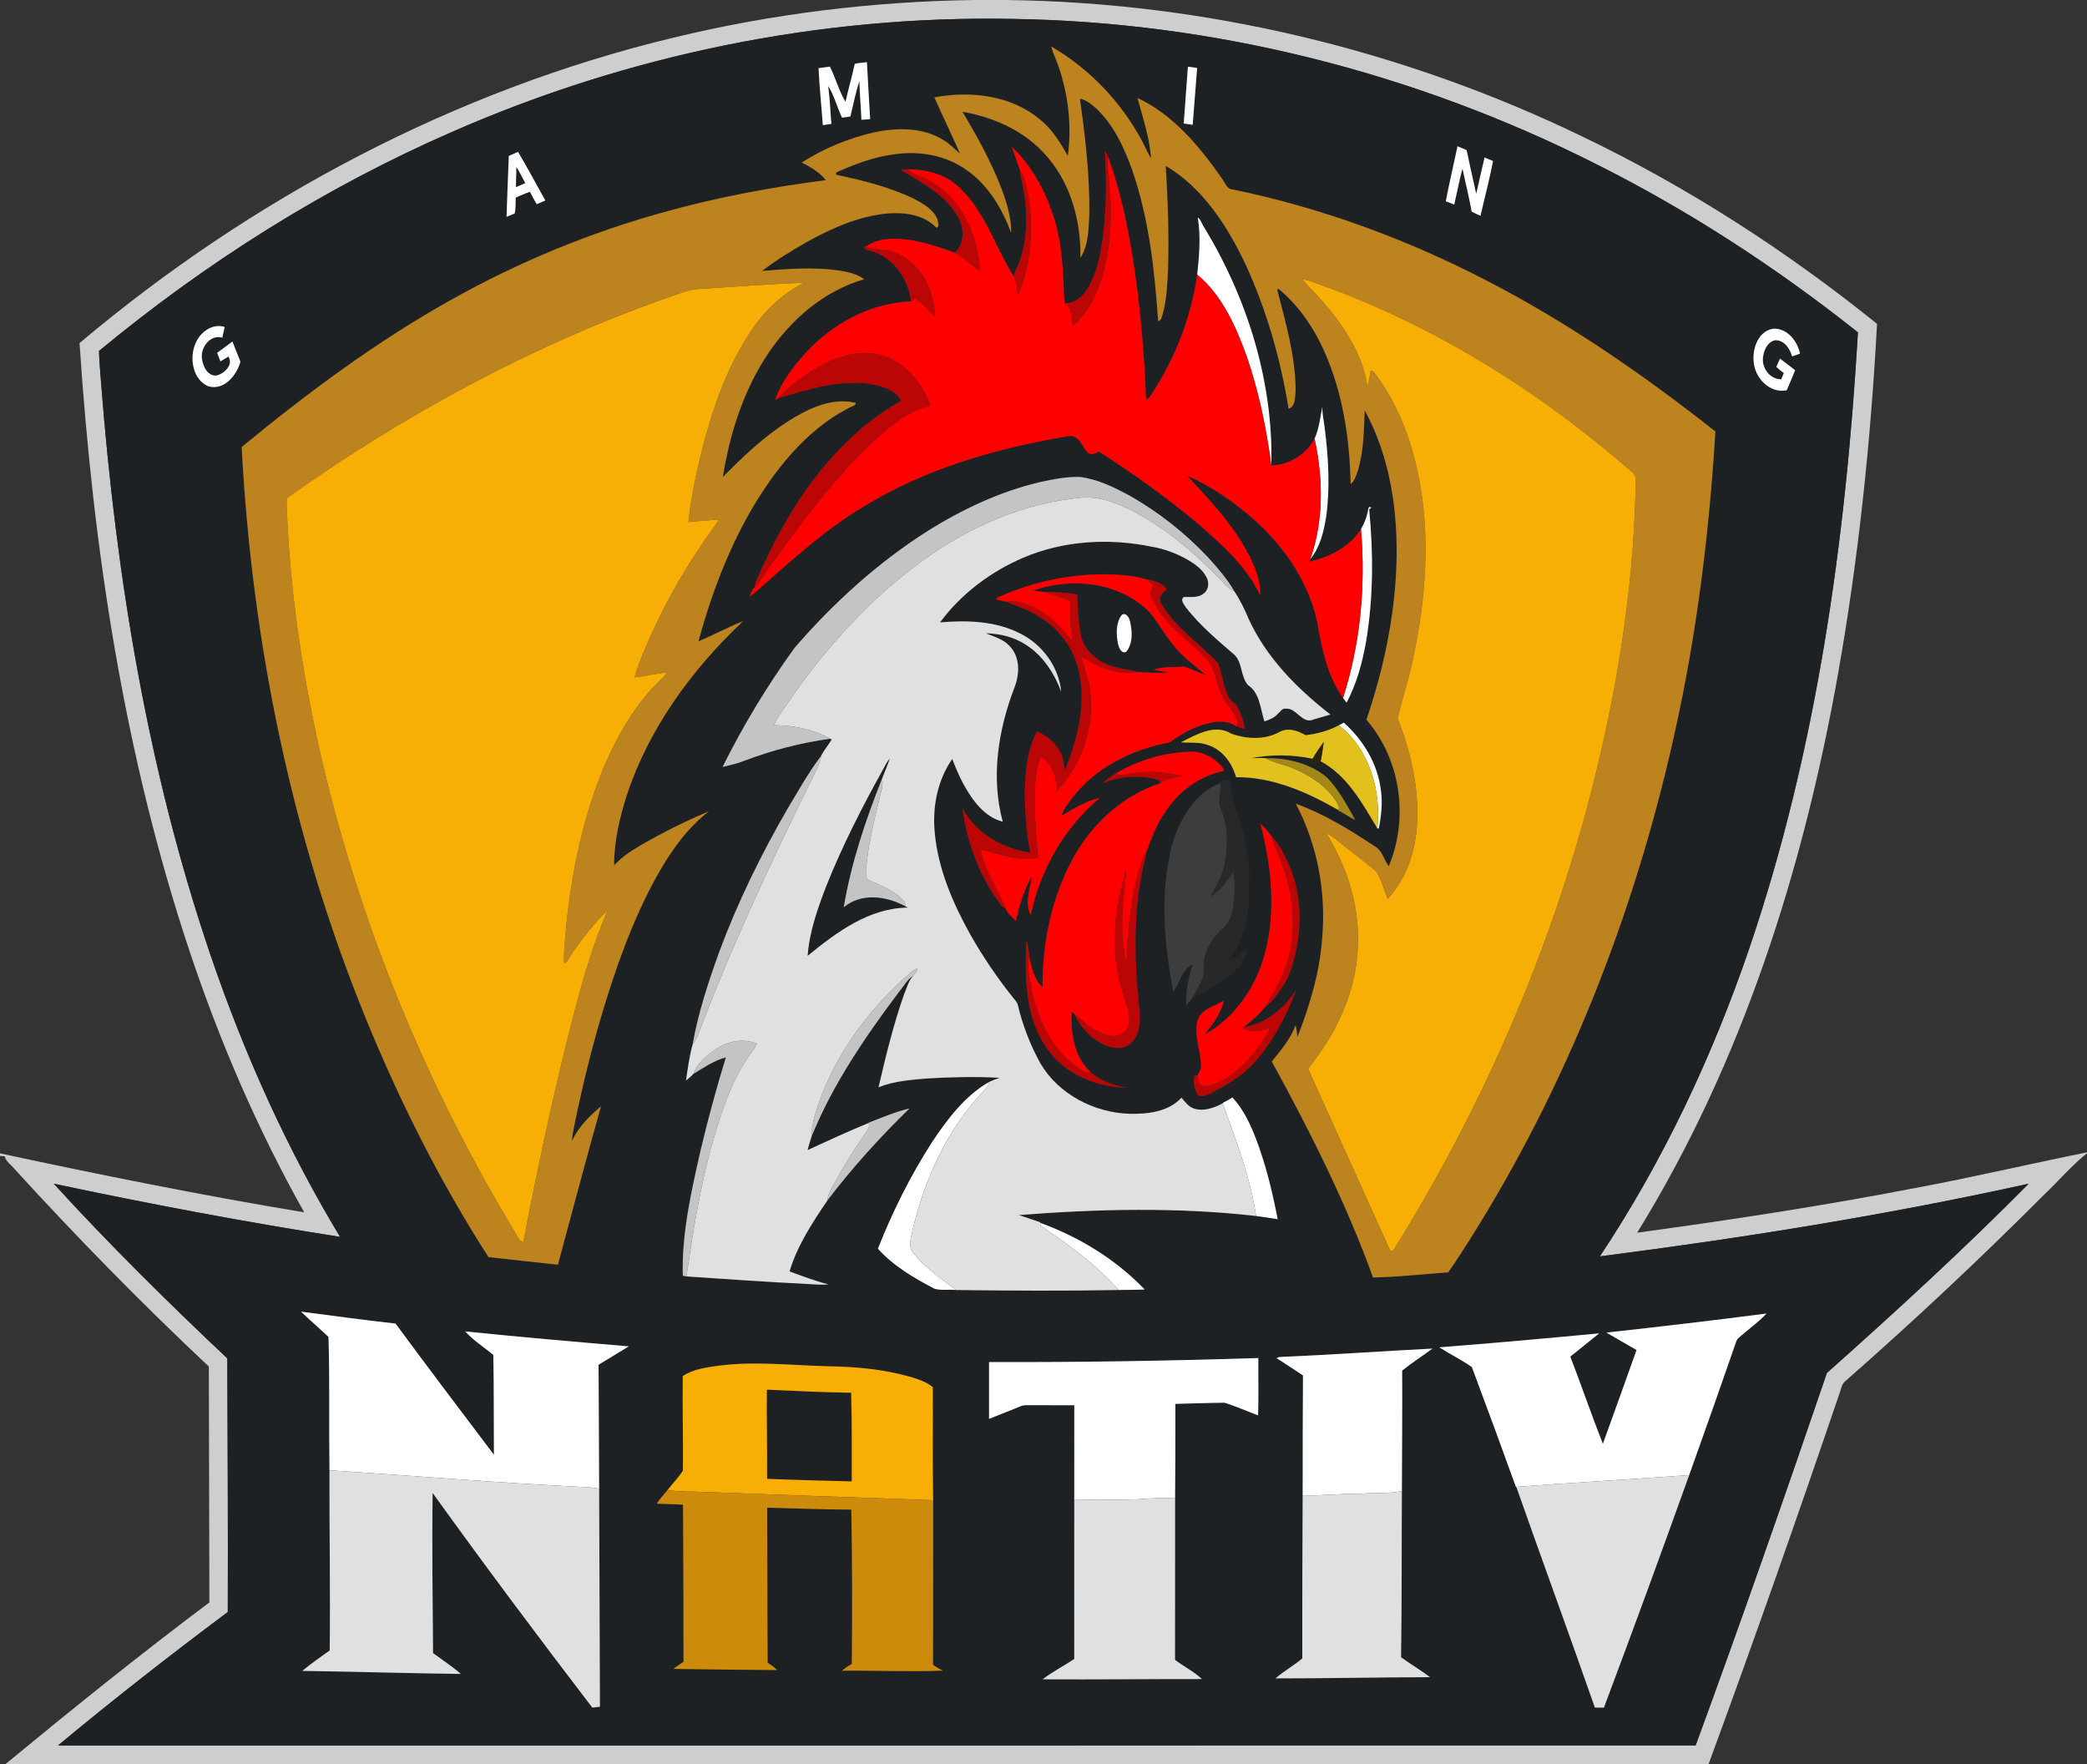 <?xml version="1.0" encoding="utf-8"?>
<svg xmlns="http://www.w3.org/2000/svg" xmlns:xlink="http://www.w3.org/1999/xlink" version="1.1" id="Layer_1" x="0px" y="0px" viewBox="164 30.89 924 781" style="enable-background:new 164 30.89 924 781;">
<rect x="164" y="30.89" width="924" height="781" fill="#333333" stroke="none"/>
<style type="text/css">
	.st0{fill:#1E2124;}
	.st1{fill:#CECECE;}
	.st2{fill:#BC831E;}
	.st3{fill:#FFFFFF;}
	.st4{fill:#FF0000;}
	.st5{fill:#BC0606;}
	.st6{fill:#F7AE05;}
	.st7{fill:#C4C4C4;}
	.st8{fill:#E0E0E0;}
	.st9{fill:#E2C11E;}
	.st10{fill:#2A2408;}
	.st11{fill:#A38819;}
	.st12{fill:#282828;}
	.st13{fill:#3D3D3D;}
	.st14{fill:#CC8B0A;}
</style>
<polygon class="st0" points="677.542,468.86 677.542,405.235 695.103,378.689 707.151,372.604 713.788,380.223 717.056,391.962 &#xD;&#xA;	721.275,411.871 717.056,462.921 704.423,472.76 686.83,481.469"/>
<g id="_x23_cececeff">
	<path class="st1" d="M595.3,30.89h13.53c88.36,0.93,176.27,22.01,255.78,60.46c46.56,22.36,90.24,50.52,130.43,82.92&#xD;&#xA;		c-2.77,51.74-8.15,103.38-17.17,154.41c-15.36,86.8-42.49,172.6-89.03,247.95c41.21-5.62,82.35-11.89,123.2-19.8&#xD;&#xA;		c25.42-4.73,50.63-10.66,75.96-15.78v0.39c-6.89,5.54-12.64,12.37-19.06,18.44c-28.48,28.57-57.96,56.14-88.26,82.76&#xD;&#xA;		c-1.45,1.42-1.62,3.62-2.36,5.43c-18.66,54.82-37.86,109.47-57.86,163.82H166.43c29.63-24.43,59.55-48.53,90.27-71.57&#xD;&#xA;		c-0.09-34.81-0.19-69.63-0.24-104.44c-29.83-27.99-58.46-57.25-86.04-87.46c-1.46-1.86-3.76-3.27-4.38-5.64&#xD;&#xA;		c-0.51-0.02-1.53-0.07-2.04-0.09v-1.19c44.71,9.61,89.56,18.62,134.68,26.11c-20.71-36.8-37.44-75.76-50.81-115.78&#xD;&#xA;		c-28.93-86.81-42.64-177.97-48.65-269.05c76.01-64.11,166.26-112.02,263.16-135.27C505.87,36.98,550.56,31.52,595.3,30.89&#xD;&#xA;		 M364.31,89.22c-56.47,24.61-109.05,57.8-156.48,97.05c0.1,4.69,0.61,9.36,0.92,14.05c6.67,85.86,20.65,171.66,48.45,253.37&#xD;&#xA;		c14.79,43.4,33.65,85.51,57.36,124.79c-42.46-6.63-84.71-14.64-126.76-23.54c24.52,26.82,50.39,52.4,76.84,77.32&#xD;&#xA;		c0.13,37.44,0.34,74.89,0.21,112.31c-25.52,19.08-50.66,38.7-75.16,59.08c241.68-0.03,483.36,0.01,725.04-0.02&#xD;&#xA;		c20.05-54.72,39.28-109.75,58.11-164.9c30.43-27.13,60.6-54.73,89.29-83.77c-62.7,13.84-126.15,23.99-189.81,32.16&#xD;&#xA;		c28.12-42.33,49.91-88.68,66.28-136.73c29.77-87.7,42.57-180.2,47.98-272.35c-36.28-28.84-75.33-54.26-116.82-74.96&#xD;&#xA;		c-79.75-40.11-168.48-62.56-257.8-63.82C527.07,37.68,442.03,55.13,364.31,89.22z"/>
</g>
<g id="_x23_1e2124ff">
	<path class="st0" d="M364.31,89.22c77.72-34.09,162.76-51.54,247.65-49.96c89.32,1.26,178.05,23.71,257.8,63.82&#xD;&#xA;		c41.49,20.7,80.54,46.12,116.82,74.96c-5.41,92.15-18.21,184.65-47.98,272.35c-16.37,48.05-38.16,94.4-66.28,136.73&#xD;&#xA;		c63.66-8.17,127.11-18.32,189.81-32.16c-28.69,29.04-58.86,56.64-89.29,83.77c-18.83,55.15-38.06,110.18-58.11,164.9&#xD;&#xA;		c-241.68,0.03-483.36-0.01-725.04,0.02c24.5-20.38,49.64-40,75.16-59.08c0.13-37.42-0.08-74.87-0.21-112.31&#xD;&#xA;		c-26.45-24.92-52.32-50.5-76.84-77.32c42.05,8.9,84.3,16.91,126.76,23.54c-23.71-39.28-42.57-81.39-57.36-124.79&#xD;&#xA;		c-27.8-81.71-41.78-167.51-48.45-253.37c-0.31-4.69-0.82-9.36-0.92-14.05C255.26,147.02,307.84,113.83,364.31,89.22 M629.44,51.48&#xD;&#xA;		c0.16,0.57,0.48,1.69,0.64,2.26c6.31,14.39,8.8,30.52,6.7,46.13c-3.43-5.9-7.04-11.88-12.47-16.19&#xD;&#xA;		C611.53,73.02,593.6,71.03,577.7,74c3.67,8.37,7.7,16.59,11.38,24.96c-2.43-1.92-4.44-4.37-7.16-5.92&#xD;&#xA;		c-9.05-5.79-20.5-5.74-30.69-3.59c-11.42,2.57-22.46,7.14-32.32,13.43c4.03,1.88,7.9,4.29,10.74,7.78&#xD;&#xA;		c-24.15,3.08-48.15,7.59-71.61,14.13c-32.88,9.07-64.63,22.18-94.36,38.88c-33.05,18.44-63.49,41.13-92.68,65.12&#xD;&#xA;		c4.56,86.85,22.3,173.29,55.32,253.87c14.94,36.37,32.67,71.7,53.96,104.78c10.25,1.08,20.48,2.31,30.73,3.36&#xD;&#xA;		c6.33-23.38,12.48-46.8,19.07-70.1c-5.09,4.28-10.06,9.16-12.79,15.33c-0.02-2.49,0.61-4.9,1.09-7.31&#xD;&#xA;		c3.19-15.73,6.99-31.33,11.48-46.74c6.35-21.53,13.8-42.9,24.61-62.63c6.12-10.92,13.35-21.58,23.4-29.25&#xD;&#xA;		c-10.25,4.27-20.22,9.27-29.85,14.79c-4.35,2.59-8.73,5.31-12.11,9.13c-0.09-10.64,2.45-21.12,5.64-31.22&#xD;&#xA;		c9.83-29.68,28.85-55.56,51.41-76.89c-6.7,2.72-13.11,6.09-19.75,8.95c5.77-21.17,13.63-41.92,24.92-60.79&#xD;&#xA;		c10.88-17.87,25.05-34.98,44.43-43.9c0.1-0.23,0.3-0.68,0.4-0.9c-10.82-2.62-21.43,2.66-30.33,8.32&#xD;&#xA;		c-10.6,6.84-19.82,15.54-28.61,24.52c3.1-19.35,9.19-38.56,20.21-54.93c10.13-14.98,24.76-27.63,42.39-32.65&#xD;&#xA;		c-3.31-2.53-7.55-3.28-11.55-3.93c-11.18-1.54-22.5-0.67-33.69,0.25c6.05-4.65,12.59-8.65,19.2-12.48&#xD;&#xA;		c11.27-6.26,23.38-11.8,36.37-12.98c7.55-0.6,16.11,0.51,21.58,6.28c1.77-0.37,0.6-2.62,0.48-3.77c-1.81-4.32-6.16-6.75-10.09-8.87&#xD;&#xA;		c-10.89-5.33-22.77-8.24-34.58-10.72c-0.08-0.24-0.24-0.73-0.32-0.97c8.55-3.86,17.46-7.24,26.85-8.27&#xD;&#xA;		c10.72-1.4,22.12,0.71,31.02,7.05c9.64,6.64,15.78,17.08,19.8,27.86c0.06-6.74-1.92-13.27-4.26-19.51&#xD;&#xA;		c-4.57-11.94-10.8-23.14-17.3-34.11c13.22,2.3,26.26,7.91,35.58,17.79c11.92,12.33,16.97,29.95,16.64,46.82&#xD;&#xA;		c3.67-5.6,3.56-12.64,3.93-19.08c0.24-17.19-1.77-34.32-4.17-51.31c2.76,0.45,4.98,2.41,7.07,4.14&#xD;&#xA;		c7.79,7.28,12.4,17.21,15.98,27.08c7.51,21.6,10.05,44.53,11.6,67.23c1.59-0.22,1.55-2.13,2.07-3.28&#xD;&#xA;		c1.75-6.48,1.99-13.24,2.32-19.91c0.45-15.19-0.12-30.39-1.04-45.54c16.61,9.85,27.41,26.84,35.49,43.92&#xD;&#xA;		c9.25,20.17,15.39,41.73,18.92,63.62c3.09-0.92,2.82-5.28,3.11-7.92c-0.06-15.17-4.34-29.93-8.09-44.51l0.26-0.86&#xD;&#xA;		c10.06,8.16,17.17,19.44,22.01,31.35c7.08,17.52,9.83,36.51,10.17,55.32c1.7-1.33,2.3-3.51,3.04-5.44&#xD;&#xA;		c2.79-8.79,2.78-18.11,3.2-27.22c11.34,20.75,14.8,44.97,14.04,68.36c-0.79,23.4-5.79,46.5-13.28,68.63&#xD;&#xA;		c15.22,17.52,18.87,43.61,9.86,64.87c-2.17-2.95-2.88-7.1-6.34-8.95c-10.97-7.28-22.34-14.25-34.76-18.74&#xD;&#xA;		c9.52,18.12,13.43,38.93,11.67,59.29c-1.05,15.18-5.44,29.86-10.98,43.95c-0.17-1.76-0.46-3.51-0.79-5.23&#xD;&#xA;		c-2.2,6.13-6.56,11.1-10.55,16.11c16.91,30.89,32.83,62.48,44.82,95.63c11.1-0.28,22.2-1.47,33.28-2.33&#xD;&#xA;		c3.24-4.5,6.16-9.22,9.17-13.87c43.2-68.29,73.18-144.59,90.75-223.37c9.98-44.37,15.61-89.62,18.36-134.99&#xD;&#xA;		c-31.84-25.14-65.4-48.32-101.52-66.93c-35.33-18.29-73.04-32.14-112.03-40.18c-3.04-0.09-3.65-3.59-5.34-5.49&#xD;&#xA;		c-9.75-13.91-21.26-27.67-36.93-35.03c2.35,8.82,5.31,17.52,5.99,26.7c-1.67-2.4-2.6-5.21-4.04-7.74&#xD;&#xA;		C660.36,76.03,646.35,61.31,629.44,51.48 M542.45,59.14c-1.24,5.64-2.83,11.21-4.12,16.84c-2.89-4.85-4.37-10.51-6.89-15.6&#xD;&#xA;		c-1.68,0.25-3.37,0.48-5.05,0.69c0.44,8.43,1.27,16.82,1.93,25.23c1.25-0.19,2.51-0.38,3.78-0.57c-0.51-5.59-0.66-11.21-1.43-16.77&#xD;&#xA;		c2.72,4.27,3.94,9.42,6.13,14.02c1.22-0.17,2.45-0.33,3.68-0.5c1.34-5.22,2.3-10.55,4.01-15.68c0.08,5.71,0.72,11.39,0.88,17.09&#xD;&#xA;		c1.29-0.02,2.59-0.11,3.89-0.25c-0.48-8.4-1.01-16.81-1.44-25.21C546.02,58.58,544.21,58.76,542.45,59.14 M689.94,60.41&#xD;&#xA;		c-0.59,8.39-1.28,16.78-1.85,25.17c1.32,0.18,2.64,0.37,3.96,0.56c0.63-8.39,1.32-16.77,1.97-25.16&#xD;&#xA;		C692.65,60.79,691.29,60.6,689.94,60.41 M611.89,95.8c1.39,3.55,2.48,7.2,3.78,10.77c0.05,0.58,0.15,1.73,0.2,2.31&#xD;&#xA;		c3,12.29,3.78,25.55-0.42,37.66c-0.7,2.31-2.26,4.33-2.57,6.74c-8.41-13.02-12.7-29.01-24.51-39.7&#xD;&#xA;		c-6.12-5.76-14.72-7.86-22.94-7.67c-0.66,0.05-1.98,0.16-2.63,0.21c9.31,5.6,19.72,10.93,25.31,20.74&#xD;&#xA;		c2.94,4.93,3.02,11.77-1.3,15.94c-6.75-2.48-13.61-4.8-20.76-5.77c-6.35-0.79-13.46-0.85-18.84,3.15l-0.54-0.19&#xD;&#xA;		c-0.26,1.85,1.99,1.55,3.08,2.07c9.84,2.72,16.47,12.44,17.59,22.28c-18.04,0.65-34.89,9.85-46.89,23.03&#xD;&#xA;		c-5.46,6.08-10.58,12.77-13.26,20.57l1.33-0.73c14.01-4.11,28.75-8.96,43.47-5.83c4.06,1.16,9.15,2.76,10.91,6.97&#xD;&#xA;		c-13.15,7.41-24.54,17.69-34.22,29.22c-12.72,15.22-22.18,32.85-30.11,50.96c-0.14,0.59-0.42,1.78-0.56,2.38&#xD;&#xA;		c-1.06,1.16-1.57,2.68-2.19,4.1c1.11-0.62,2.12-1.41,3.05-2.27c15.11-13.38,30.09-27.14,47.48-37.57&#xD;&#xA;		c27.49-16.86,58.99-25.92,90.59-31.16c4.41-0.97,6.03,4.05,8.18,6.8c1.38,1.98,3.8,0.81,5.55,0.07&#xD;&#xA;		c15.3,9.89,30.21,20.44,44.13,32.22c10.44,9.12,21.22,18.7,27.2,31.48c0.21-6.26-2.21-12.22-4.95-17.72&#xD;&#xA;		c-6.88-13.45-17.35-24.53-27.58-35.45c9.57,4.16,18.32,10.06,26.4,16.64c14.89,12.28,26.99,28.8,31.25,47.86&#xD;&#xA;		c2.04,11.77,4.44,24.05,11.49,33.98c0.4,0.51,1.2,1.54,1.6,2.05c4.48-8.42,6.97-17.74,8.63-27.1c3.21-19.28,3.24-39,1.35-58.42&#xD;&#xA;		l0.98-0.83c-0.54-0.36-1.18-0.37-1.3,0.39c-0.55,3.25-1.66,6.36-3.31,9.22c-5.08,7.87-13.96,12.37-22.88,14.35l0.42-1.11&#xD;&#xA;		c4.33-5.21,5.93-12.06,7.02-18.6c1.82-12.88,1.04-25.98-0.54-38.84c-0.34-3.39-1.27-6.72-1.09-10.13&#xD;&#xA;		c-1.01,4.79-1.41,9.73-3.49,14.23c-3.68,7.06-11.2,11.6-19.12,11.87c0.89-37.06-10.55-73.75-29.66-105.29&#xD;&#xA;		c-1.07-1.38-1.47-3.54-2.92-4.46c1.4,8.25,0.66,16.92-0.25,25.26c-2.69,18.91-9.74,37.15-20.32,53.03&#xD;&#xA;		c-0.63,0.99-1.36,1.92-2.31,2.62c-0.6-15.74-1.76-31.46-3.67-47.1c-2.59-20.53-6.09-41.13-13.15-60.66l0.04-0.32&#xD;&#xA;		c-0.49-0.78-0.97-1.55-1.46-2.33c0.79,12.35,0.65,24.78-0.75,37.08c-1.04,7.93-2.52,16.05-6.49,23.1&#xD;&#xA;		c-2.18,3.82-5.91,7.59-10.68,7.16c-0.57-13.13-0.78-26.54-5.09-39.13C626.44,114.74,620.53,103.91,611.89,95.8 M809.3,95.65&#xD;&#xA;		c-1.71,8.12-3.64,16.21-5.19,24.36c1.25,0.46,2.5,0.94,3.76,1.42c1.22-5.29,2.19-10.65,3.64-15.9c1.32,6.35,2.9,12.65,4.06,19.04&#xD;&#xA;		c1.26,0.7,2.58,1.28,3.92,1.85c1.81-8.08,3.99-16.09,5.55-24.23c-1.26-0.51-2.52-1.04-3.77-1.57c-1.23,5.36-2.5,10.71-3.69,16.08&#xD;&#xA;		c-1.5-6.44-2.81-12.91-4.25-19.36C811.99,96.75,810.65,96.19,809.3,95.65 M389.27,99.93c-0.33,8.98-0.73,17.96-1.01,26.95&#xD;&#xA;		c0.9-0.37,2.7-1.1,3.6-1.47c0.56-2.3,0.35-4.69,0.46-7.04c2.08-0.93,4.16-1.85,6.32-2.57c0.94,1.86,1.9,3.71,3.01,5.47&#xD;&#xA;		c1.26-0.55,2.53-1.08,3.8-1.61c-3.98-7.2-7.9-14.44-12.09-21.53C391.99,98.72,390.63,99.32,389.27,99.93 M250.42,183.26&#xD;&#xA;		c-2.6,6.34-1.07,15.58,5.69,18.62c6.98,2.1,12.72-4.77,14.33-10.87c-1.19-2.96-2.35-5.94-3.53-8.91c-2.26,1.66-4.53,3.31-6.77,5&#xD;&#xA;		c0.49,1.26,0.97,2.53,1.45,3.79c1.18-0.71,2.36-1.44,3.54-2.14c2.29,3.6-1.76,7.5-5.14,8.36c-3.99,0.51-6.17-4-6.55-7.32&#xD;&#xA;		c-0.84-4.96,3.59-10.95,8.98-9.42c0.38-1.57,0.73-3.15,1.06-4.73C257.87,173.87,252.33,178.17,250.42,183.26 M940.41,190.8&#xD;&#xA;		c0.36,7.22,7.02,14.45,14.65,12.86c1.29-2.93,2.5-5.9,3.73-8.86c-2.22-1.75-4.46-3.45-6.71-5.15c-0.53,1.23-1.08,2.46-1.64,3.68&#xD;&#xA;		c1.03,0.98,2.15,1.89,3.33,2.73c-0.39,0.91-0.76,1.82-1.12,2.74c-5.03,0.14-8.82-5.1-8.07-9.86c0.39-3.11,2.01-6.81,5.45-7.43&#xD;&#xA;		c3.95-0.05,6.44,3.75,7.4,7.17c0.88-0.31,2.62-0.91,3.49-1.21c-1.08-5.57-5.65-11.35-11.79-11.06&#xD;&#xA;		C942.59,177.35,939.86,184.98,940.41,190.8 M624.58,244.3c-17.88,4.19-34.7,12.12-50.19,21.88&#xD;&#xA;		c-22.03,14.02-41.53,31.79-58.58,51.51c-12.06,16.66-22.76,34.34-31.9,52.76c3.3-0.82,6.65-1.54,9.81-2.82&#xD;&#xA;		c12.19-4.63,24.87-7.88,37.78-9.69l0.72,0.39c-1.48,2.46-3.43,4.66-4.68,7.23c-5.56,7.28-10.01,15.36-14.75,23.2&#xD;&#xA;		c-11.8,20.33-22.17,41.54-30.37,63.59c-4.82,13.38-9.32,26.98-11.79,41c-1.4,5.22-2.17,10.6-2.91,15.95&#xD;&#xA;		c1.07-0.99,2.29-1.83,3.23-2.94c4.61-2.81,9.15-5.93,14.43-7.36c-4.14,13.47-7.85,27.08-11.12,40.8&#xD;&#xA;		c-4.14,18.34-8.48,36.96-7.96,55.89c0.4,0.08,1.19,0.23,1.58,0.31c18.03,1.23,36.06,2.45,54.11,3.38c2.91,0.11,5.84,0.49,8.74,0.11&#xD;&#xA;		c-5.86-1.47-11.52-3.64-17.18-5.72c3.46-11.5,10.15-21.63,16.82-31.48c11.03-14.47,23.27-27.99,36.31-40.68&#xD;&#xA;		c-6.29,1.49-12.25,4.06-18.26,6.39l0.02,0.12c-9.07,3.72-17.98,7.84-26.88,11.94c0.45-2.02,1.16-3.96,1.73-5.94&#xD;&#xA;		c9.46-23.3,23.79-44.21,38.82-64.22c2.01-2.35,3.45-5.3,6.13-6.98c-2.03,2.31-2.79,5.38-3.96,8.16&#xD;&#xA;		c-4.74,13.44-8.1,27.31-11.31,41.17c6.95-2.79,14.52-3.33,21.92-3.92c10.55-0.61,21.16-0.87,31.73-0.26&#xD;&#xA;		c-1.79,0.56-3.54,1.22-5.19,2.1c-10.53,6.24-18.02,16.29-24.72,26.29c-9.57,14.89-17.54,30.8-24.02,47.26&#xD;&#xA;		c6.87,7.66,15.9,12.94,24.92,17.67c3.09,1,6.46,0.25,9.66,0.62c24,0.3,48,0.46,72-0.01c3.84,0,7.69-0.13,11.54-0.2&#xD;&#xA;		c-12.77-13.35-28.97-23.24-46.27-29.54l-0.05-0.27c-3.12-1.08-6.27-2.09-9.39-3.16c34.9-2.73,70.14-3.55,104.98,0.4&#xD;&#xA;		c3.2,0.43,6.39,0.9,9.59,1.42c-2.26-11.88-5.14-23.67-9.37-35.01c-2.6-6.76-5.67-13.53-10.65-18.89c-1.39,0.88-2.83,1.7-4.3,2.44&#xD;&#xA;		l0.14,0.67l-0.16-0.47c-3.89,2-8.49,3.74-12.85,2.23c-2.4-0.82-3.82-2.95-5.39-4.76c-5.74,6.28-14.99,7.31-23.03,7.14&#xD;&#xA;		c-15.75-0.52-31.52-8.7-39.55-22.51c-4.41-8.05-7.76-16.7-9.87-25.63c-0.31-1.38-1.44-2.34-2.24-3.44&#xD;&#xA;		c-7.03-8.8-13.36-18.16-18.91-27.96c-7.68-13.82-14.11-28.76-15.62-44.65c-1.15-11.41,1.09-23.4,7.73-32.91&#xD;&#xA;		c1.46,3.79,3.01,7.57,4.98,11.15c3.9,7.05,9.12,14.5,17.38,16.63c-5.38-19.74-1.98-40.84,5.26-59.65&#xD;&#xA;		c2.29-5.88,2.43-13.42-2.29-18.17c-2.75-3.07-6.84-4.03-10.47-5.61c6.07,0.14,12.19,1.56,17.35,4.84&#xD;&#xA;		c7.73,4.74,12.9,12.68,16.03,21.04c-1.03-11.01-8.39-20.95-18.23-25.81c-10.89-5.52-23.51-5.92-35.44-4.87&#xD;&#xA;		c9.39-12.68,22.45-22.5,36.92-28.67c17.87-7.63,38.07-8.74,56.98-4.83c5.62,0.95,11,3.04,15.95,5.85c3.24,1.94,6.52,4.3,8.22,7.79&#xD;&#xA;		c1.22,2.35,0.86,5.64-1.48,7.17c-2.45,1.92-5.7,1.35-8.57,1.45c-1.89,1.12,0.12,3.35,0.86,4.61c6.22,8.03,14.1,14.56,21.73,21.2&#xD;&#xA;		c3.37,3.65,2.49,9.51,5.79,13.19c5.29,3.52,5.41,10.57,7.25,16.07c2.24-0.75,4.51-1.7,6.09-3.53c0.96-0.75,1.64-2.25,3.07-2.1&#xD;&#xA;		c5.08-0.69,7.49,7.14,12.64,4.74c2.48-0.7,4.94-1.44,7.42-2.15c-14.7-11.42-28.29-25.12-36.17-42.24&#xD;&#xA;		c-1.79-4.27-3.81-8.46-6.38-12.32c-3.11-5.43-7.24-10.2-11.43-14.82c-10.28-10.94-22.19-20.39-35.3-27.74&#xD;&#xA;		c-6.77-3.65-13.92-7.09-21.64-8.07C636.2,241.87,630.34,243.06,624.58,244.3 M607.72,294.52c-0.9,0.52-2.32,0.6-2.62,1.76&#xD;&#xA;		c1.49,0.19,2.91,0.87,4.42,0.97c4.85,2.12,9.99,3.65,14.46,6.57c9.07,5.38,15.81,14.58,17.82,24.98&#xD;&#xA;		c3.07,14.67-0.89,29.68-6.36,43.29c-0.59-2.64-0.45-5.47-1.79-7.88c-2.21-4.3-6.12-7.64-10.52-9.54c-4.51,8.64-5.35,18.6-5.4,28.19&#xD;&#xA;		c0.12,8.55,0.79,17.12,2.41,25.52c-12.21-1.79-24.25-8.54-30.06-19.77c2.03,14.68,7.1,29.17,15.84,41.23&#xD;&#xA;		c0.97,1.19,1.74,2.74,3.29,3.27c0.9,2.25,2.94,3.77,4.55,5.5c1.6-6.89,3.54-13.87,7.21-19.97c-0.88,5.61-3.48,11.89-0.6,17.29&#xD;&#xA;		c4.18-19.94,14.86-38.69,30.56-51.79c-6.21,1.32-11.63,4.85-17.07,7.95c1.1-3.06,3.19-5.63,5.07-8.23&#xD;&#xA;		c10.39-13.34,26.44-21.24,42.83-24.29c3.86-2.57,7.72-5.22,12.1-6.84c5.54-2.1,12.11-3.89,17.45-0.31&#xD;&#xA;		c1.19,0.43,2.41,0.81,3.65,1.13c-0.03-3.42-1.65-6.59-3.08-9.62c-0.78-1.78-2.88-2.41-3.78-4.08c-2.48-4.79-2.91-10.29-4.73-15.29&#xD;&#xA;		c-8.23-8.7-18.66-15.57-24.94-25.97c-1.94-2.6-0.16-5.31,2.2-6.73c-1.92-2.86-5.56-3.87-8.76-4.4c-5.8-1.75-11.89-2.16-17.9-2.32&#xD;&#xA;		C638.12,285,622.27,288.25,607.72,294.52 M756.75,352.01c-4.57,2.42-9.64,3.81-14.76,4.35c-3.28-1.95-7.51-3.4-11.17-1.59&#xD;&#xA;		c-6.52,3.76-14.8,3.43-21.7,0.92c-7.26-4.52-15.61,0.51-22.29,3.84c4.04,0.37,8.26-0.33,12.14,1.28&#xD;&#xA;		c6.36,2.04,10.5,7.98,12.31,14.16c16.19-0.15,31.44,6.62,45.22,14.52l-0.06,0.23c2.65,1.14,4.88,3.02,7.55,4.14&#xD;&#xA;		c-3.64-6.49-7.17-13.25-12.38-18.65c-7.38-6.32-17.61-8.83-27.13-8.61c-2.18-0.36-4.41,0-6.59-0.04&#xD;&#xA;		c8.95-1.71,18.34-1.66,27.26,0.24c-0.24,0.49-0.74,1.47-0.99,1.96c1.69-0.18,4,0.14,4.75-1.84l-0.16,1.02&#xD;&#xA;		c11.79,6.33,18.46,18.66,25.09,29.75c0.15-0.01,0.45-0.04,0.6-0.05c1.1-5.54,1.75-11.25,0.94-16.88&#xD;&#xA;		c-1.39-11.63-7.76-22.24-16.43-29.94C758.4,351.12,757.3,351.71,756.75,352.01 M658.2,373.21c-2.2,1.2-4.19,2.73-6.02,4.44&#xD;&#xA;		c7.87-3.24,16.72-3.83,24.9-1.41c0.18,0.34,0.53,1.03,0.71,1.38c-16.92,5.45-30.77,18.4-39.08,33.92&#xD;&#xA;		c-9.21,17.23-13.26,36.96-13.14,56.4c-3.76-3.35-4.91-8.81-5.9-13.58c0.11-2.52-0.68-4.98-1.21-7.42&#xD;&#xA;		c-0.77,16.39-0.76,34.36,9.21,48.3c7.83,11.42,21.82,16.83,35.27,17.26c-5.88-1.13-11.81-2.88-16.23-7.15&#xD;&#xA;		c-7.18-6.67-8.79-17.18-8.21-26.53c0.29,0.25,0.87,0.74,1.16,0.99c2.49,5.55,6.92,10.28,12.27,13.18&#xD;&#xA;		c3.89,2.12,9.23,2.89,12.79-0.28c3.73-3.47,4.17-9.01,3.82-13.8c-2.15-20.57-3.02-41.58,1.12-61.97c0.46-2.89,1.69-5.63,1.74-8.57&#xD;&#xA;		c2.23-5.9,4.37-11.93,7.96-17.18c5.86-9.46,15.4-16.77,26.4-18.97c0.35-1.19-0.93-1.86-1.51-2.67c-2.94-3.18-7.01-5.36-11.3-5.9&#xD;&#xA;		C680.79,363.67,668.66,367.02,658.2,373.21 M704.42,376.92v0.54c-11.96,4.8-18.86,17.09-21.9,29.04&#xD;&#xA;		c-4.93,20.81-3.09,42.64,0.92,63.45c2.96-3.89,3.74-9.71,8.55-12.1c-1.87,5.85-3.06,11.97-2.81,18.14c0.97-0.99,1.94-2,2.61-3.23&#xD;&#xA;		c3.9-1.54,7.19-4.24,10.91-6.15c5.99-3.39,12.47-8.21,13.19-15.62c-2.58,1.69-4.5,4.57-7.79,4.91c5.86-7.74,8.41-17.46,8.95-27.05&#xD;&#xA;		c-0.11-5.32,0.08-10.64-0.03-15.95c-1.25-7.65-2.81-15.29-5.47-22.59c-2.01-4.4-1.85-9.35-3.18-13.95&#xD;&#xA;		C707.03,376.4,705.71,376.61,704.42,376.92 M722.04,395.51c4.87,18.62,6.97,38.56,2.01,57.4c-3.9,14.82-13.3,28.69-26.93,36.08&#xD;&#xA;		c3.82-4.45,7.36-9.36,8.78-15.14c-4.14,2.6-10.3,3.73-11.77,9.11c-1.59,6.7,1.64,13.28,1.63,19.98c0.01,1.64-1.01,3.01-1.75,4.39&#xD;&#xA;		l-0.88-0.47c-1.26,2.58-0.27,5.54,0.69,8.07c1.58,2.51,4.81,0.56,6.85-0.3c6.53-3.56,13.19-7.31,18.27-12.85&#xD;&#xA;		c8.55-9.48,14.59-21.04,19.05-32.92c-5.16,8.31-13.63,15.39-23.48,16.82c3.39-2.57,6.68-5.4,9.37-8.7&#xD;&#xA;		c4.56-3.54,7.79-8.65,10.49-13.7c6.18-15.84,7.07-34.23,0.15-49.99c-1.96-4.22-4.02-8.57-7.38-11.86&#xD;&#xA;		C725.66,399.28,723.92,397.3,722.04,395.51 M297.26,611.58c3.97,3.82,8.17,7.4,12.17,11.19c0.6,19.63,0.17,39.37,0.44,59.04&#xD;&#xA;		c-0.08,26.59,0.43,53.19,0.1,79.77c-4.12,2.92-8.25,5.85-12.16,9.05c23.41,0.35,46.82,1.06,70.23,1.35&#xD;&#xA;		c-3.87-3.35-8.18-6.19-12.31-9.22c-0.17-23.62-0.52-47.29-0.18-70.89c23.06,32.04,46.69,63.67,70.69,95.01&#xD;&#xA;		c1.12-0.14,2.24-0.26,3.37-0.37c-0.08-32.18-0.25-64.35-0.35-96.53c-0.11-18.29-0.1-36.58-0.25-54.87&#xD;&#xA;		c4.46-2.73,8.95-5.41,13.4-8.16c-24.17-2.05-48.33-4.13-72.46-6.62c3.57,4,8.34,6.94,12.46,10.43c0.3,14.71,0.15,29.44,0.26,44.16&#xD;&#xA;		c-14.6-19.29-29.18-38.59-43.54-58.05C325.15,615.3,311.21,613.4,297.26,611.58 M875.23,620.86c4.41,2.61,8.9,5.11,13.33,7.71&#xD;&#xA;		c-4.93,13.86-9.89,27.71-14.91,41.54c-5.01-12.79-9.48-25.79-14.41-38.62c4.24-3.46,8.57-6.8,12.78-10.29&#xD;&#xA;		c-23.58,2.24-47.16,4.34-70.77,6.19c4.72,3.03,9.8,5.51,14.4,8.73c6.62,17.63,13.09,35.32,19.5,53.04l0.18-0.02&#xD;&#xA;		c11.45,32.62,23.39,65.09,34.79,97.74c1.32-0.01,2.65,0,4,0.01c12.85-34.21,25.43-68.53,37.75-102.95&#xD;&#xA;		c6.79-19,13.53-38.02,20.12-57.08c0.48-1.15,0.63-2.51,1.53-3.43c4.11-3.74,8.79-6.92,12.57-11&#xD;&#xA;		C922.5,615.48,898.87,618.25,875.23,620.86 M730.43,631.66c-0.31,0.13-0.95,0.39-1.26,0.53c3.96,2.45,7.81,5.08,11.71,7.63&#xD;&#xA;		c-0.06,17.69-0.19,35.37-0.14,53.06c-0.13,24.09-0.2,48.17-0.17,72.25c-3.78,3.16-8.13,5.57-11.83,8.82&#xD;&#xA;		c22.79,0.03,45.58-0.49,68.38-0.53c-4.13-3.14-8.6-5.79-12.81-8.81c0.36-24.54,0.22-49.08,0.36-73.62&#xD;&#xA;		c0.07-17.77,0.21-35.55,0.13-53.32c4.29-3.47,8.99-6.41,13.4-9.73C775.61,629.08,753.04,630.72,730.43,631.66 M601.88,633.9&#xD;&#xA;		c0,8.38-0.02,16.77,0.01,25.16c4.68-1.81,9.32-3.72,13.98-5.58c1.29-0.62,2.74-0.47,4.13-0.48c6.54,0.04,13.08-0.01,19.63,0.03&#xD;&#xA;		c-0.02,13.98-0.01,27.96-0.01,41.94c-0.01,23.47,0.02,46.94-0.01,70.41c-4.63,3.05-9.6,5.62-14,8.98&#xD;&#xA;		c23.51,0.14,47.02-0.15,70.54-0.12c-3.57-3.32-8.05-5.53-11.92-8.5c0.06-23.91-0.01-47.82,0.03-71.73&#xD;&#xA;		c0.15-13.86,0.12-27.73,0.12-41.59c7.24-0.13,14.48-0.46,21.73-0.51c5.06,1.54,9.92,3.77,14.9,5.6c0.27-8.46,0.04-16.92,0.11-25.38&#xD;&#xA;		C681.39,633.38,641.63,634.05,601.88,633.9 M466.29,640.09c-0.2,13.97,0.23,27.94,0.06,41.91c-2,3.09-4.62,5.73-6.86,8.65&#xD;&#xA;		c-1.61,1.95-3.32,3.82-4.7,5.94c3.87,0.14,7.74,0.3,11.62,0.44c0.12,23.2,0.23,46.39,0.21,69.59c-1.53,0.99-3.02,2.03-4.48,3.12&#xD;&#xA;		c15.29,0.24,30.59,0.43,45.88,0.52c-1.18-1.34-2.72-2.25-4.15-3.27c-0.17-22.87-0.09-45.74-0.23-68.61&#xD;&#xA;		c12.42,0.28,24.85,0.84,37.27,0.84c0.45,22.77,0.42,45.59,0.23,68.37c-1.55,0.83-3.03,1.78-4.33,2.96&#xD;&#xA;		c14.84-0.15,29.73,0.52,44.56-0.03c-1.48-0.83-2.98-1.58-4.3-2.62c0.14-24.28,0-48.56,0.07-72.84&#xD;&#xA;		c-0.31-16.67-0.06-33.35-0.15-50.02c-2.82-2.41-6.46-3.48-9.92-4.58c-11.75-3.37-24-4.48-36.17-4.69&#xD;&#xA;		c-16.25-0.38-32.56-2.36-48.78-0.24C476.7,636.29,470.97,637.01,466.29,640.09z"/>
	<path class="st0" d="M392.64,104.79c1.42,2.33,2.67,4.76,3.93,7.18c-1.39,0.58-2.77,1.17-4.15,1.77&#xD;&#xA;		C392.52,110.76,392.48,107.77,392.64,104.79z"/>
	<path class="st0" d="M621.22,292.41c17.18-6.16,38.57-3.85,51.79,9.56c3.79,4.57,6.6,9.88,10.43,14.44&#xD;&#xA;		c4.05,5.22,9.39,9.18,14.5,13.3c-3.4-1.03-6.54-2.75-9.93-3.75c-4.38,0.46-9.09-0.12-13.19,1.48c2.12,0.41,4.28,0.76,6.43,1.13&#xD;&#xA;		c-4.61,0.37-9.23,0.1-13.82-0.19c-5.42-1.48-11.28-1.74-16.16-4.75c-4.26-2.62-7.94-6.79-8.8-11.84&#xD;&#xA;		c-1.08-5.86-1.27-11.84-1.55-17.79c-5-0.69-10.04-1.18-15.09-1.08C624.29,292.76,622.75,292.59,621.22,292.41 M660.45,303.38&#xD;&#xA;		c-2.49,3.62-2.25,8.45-1.46,12.59c0.42,1.63,1.39,4.42,3.6,3.54c3.1-3.75,2.77-9.33,1.63-13.79&#xD;&#xA;		C663.9,304.12,662.11,301.55,660.45,303.38z"/>
	<path class="st0" d="M554.51,372.33c1.13-1.89,1.96-3.99,3.46-5.64c-1.01,2.95-2.23,5.82-3.37,8.72&#xD;&#xA;		c-7.36,18.49-13.75,37.52-17.05,57.19c7.78-6.62,19.07-5.05,27.41-0.39l1.04,0.51c-17.18,0.09-31.69,10.95-44.42,21.33&#xD;&#xA;		c0.78-10.76,4.45-21.03,8.3-31.02C536.85,405.56,545.4,388.77,554.51,372.33z"/>
	<path class="st0" d="M503.5,646.13c12.44,0.53,24.88,1.21,37.33,1.35c0.4,13.07,0.28,26.17,0.28,39.26&#xD;&#xA;		c-12.5-0.36-25-0.58-37.5-1.15C503.71,672.43,503.4,659.28,503.5,646.13z"/>
</g>
<g id="_x23_bc831eff">
	<path class="st2" d="M629.44,51.48c16.91,9.83,30.92,24.55,40.16,41.77c1.44,2.53,2.37,5.34,4.04,7.74&#xD;&#xA;		c-0.68-9.18-3.64-17.88-5.99-26.7c15.67,7.36,27.18,21.12,36.93,35.03c1.69,1.9,2.3,5.4,5.34,5.49&#xD;&#xA;		c38.99,8.04,76.7,21.89,112.03,40.18c36.12,18.61,69.68,41.79,101.52,66.93c-2.75,45.37-8.38,90.62-18.36,134.99&#xD;&#xA;		c-17.57,78.78-47.55,155.08-90.75,223.37c-3.01,4.65-5.93,9.37-9.17,13.87c-11.08,0.86-22.18,2.05-33.28,2.33&#xD;&#xA;		c-11.99-33.15-27.91-64.74-44.82-95.63c3.99-5.01,8.35-9.98,10.55-16.11c0.33,1.72,0.62,3.47,0.79,5.23&#xD;&#xA;		c5.54-14.09,9.93-28.77,10.98-43.95c1.76-20.36-2.15-41.17-11.67-59.29c12.42,4.49,23.79,11.46,34.76,18.74&#xD;&#xA;		c3.46,1.85,4.17,6,6.34,8.95c9.01-21.26,5.36-47.35-9.86-64.87c7.49-22.13,12.49-45.23,13.28-68.63&#xD;&#xA;		c0.76-23.39-2.7-47.61-14.04-68.36c-0.42,9.11-0.41,18.43-3.2,27.22c-0.74,1.93-1.34,4.11-3.04,5.44&#xD;&#xA;		c-0.34-18.81-3.09-37.8-10.17-55.32c-4.84-11.91-11.95-23.19-22.01-31.35l-0.26,0.86c3.75,14.58,8.03,29.34,8.09,44.51&#xD;&#xA;		c-0.29,2.64-0.02,7-3.11,7.92c-3.53-21.89-9.67-43.45-18.92-63.62c-8.08-17.08-18.88-34.07-35.49-43.92&#xD;&#xA;		c0.92,15.15,1.49,30.35,1.04,45.54c-0.33,6.67-0.57,13.43-2.32,19.91c-0.52,1.15-0.48,3.06-2.07,3.28&#xD;&#xA;		c-1.55-22.7-4.09-45.63-11.6-67.23c-3.58-9.87-8.19-19.8-15.98-27.08c-2.09-1.73-4.31-3.69-7.07-4.14&#xD;&#xA;		c2.4,16.99,4.41,34.12,4.17,51.31c-0.37,6.44-0.26,13.48-3.93,19.08c0.33-16.87-4.72-34.49-16.64-46.82&#xD;&#xA;		c-9.32-9.88-22.36-15.49-35.58-17.79c6.5,10.97,12.73,22.17,17.3,34.11c2.34,6.24,4.32,12.77,4.26,19.51&#xD;&#xA;		c-4.02-10.78-10.16-21.22-19.8-27.86c-8.9-6.34-20.3-8.45-31.02-7.05c-9.39,1.03-18.3,4.41-26.85,8.27&#xD;&#xA;		c0.08,0.24,0.24,0.73,0.32,0.97c11.81,2.48,23.69,5.39,34.58,10.72c3.93,2.12,8.28,4.55,10.09,8.87c0.12,1.15,1.29,3.4-0.48,3.77&#xD;&#xA;		c-5.47-5.77-14.03-6.88-21.58-6.28c-12.99,1.18-25.1,6.72-36.37,12.98c-6.61,3.83-13.15,7.83-19.2,12.48&#xD;&#xA;		c11.19-0.92,22.51-1.79,33.69-0.25c4,0.65,8.24,1.4,11.55,3.93c-17.63,5.02-32.26,17.67-42.39,32.65&#xD;&#xA;		c-11.02,16.37-17.11,35.58-20.21,54.93c8.79-8.98,18.01-17.68,28.61-24.52c8.9-5.66,19.51-10.94,30.33-8.32&#xD;&#xA;		c-0.1,0.22-0.3,0.67-0.4,0.9c-19.38,8.92-33.55,26.03-44.43,43.9c-11.29,18.87-19.15,39.62-24.92,60.79&#xD;&#xA;		c6.64-2.86,13.05-6.23,19.75-8.95c-22.56,21.33-41.58,47.21-51.41,76.89c-3.19,10.1-5.73,20.58-5.64,31.22&#xD;&#xA;		c3.38-3.82,7.76-6.54,12.11-9.13c9.63-5.52,19.6-10.52,29.85-14.79c-10.05,7.67-17.28,18.33-23.4,29.25&#xD;&#xA;		c-10.81,19.73-18.26,41.1-24.61,62.63c-4.49,15.41-8.29,31.01-11.48,46.74c-0.48,2.41-1.11,4.82-1.09,7.31&#xD;&#xA;		c2.73-6.17,7.7-11.05,12.79-15.33c-6.59,23.3-12.74,46.72-19.07,70.1c-10.25-1.05-20.48-2.28-30.73-3.36&#xD;&#xA;		c-21.29-33.08-39.02-68.41-53.96-104.78C293.3,402.08,275.56,315.64,271,228.79c29.19-23.99,59.63-46.68,92.68-65.12&#xD;&#xA;		c29.73-16.7,61.48-29.81,94.36-38.88c23.46-6.54,47.46-11.05,71.61-14.13c-2.84-3.49-6.71-5.9-10.74-7.78&#xD;&#xA;		c9.86-6.29,20.9-10.86,32.32-13.43c10.19-2.15,21.64-2.2,30.69,3.59c2.72,1.55,4.73,4,7.16,5.92c-3.68-8.37-7.71-16.59-11.38-24.96&#xD;&#xA;		c15.9-2.97,33.83-0.98,46.61,9.68c5.43,4.31,9.04,10.29,12.47,16.19c2.1-15.61-0.39-31.74-6.7-46.13&#xD;&#xA;		C629.92,53.17,629.6,52.05,629.44,51.48 M740.65,154.62c2.76,3.44,6.1,6.37,8.92,9.76c9.4,10.79,17.77,23.31,19.86,37.76&#xD;&#xA;		c0.63-2.35,1.03-4.75,1.45-7.14c1.35-0.04,1.84,1.49,2.65,2.32c10.07,13.79,15.97,30.23,19.01,46.93&#xD;&#xA;		c4.53,25.02,2.73,50.82-2.4,75.6c-1.85,9.81-4.99,19.33-7.35,29c5.43,14.01,9.13,28.94,8.67,44.06&#xD;&#xA;		c-0.16,12.9-4.09,26.27-13.01,35.87c-1.79-4.02-2.84-8.43-5.16-12.17c-4.74-3.97-9.74-7.61-14.54-11.5&#xD;&#xA;		c-2.49-1.82-4.67-4.17-7.58-5.33c9.87,15.72,15.41,34.45,13.82,53.07c-1.3,17.92-9.11,34.87-20.12,48.87&#xD;&#xA;		c-0.69,1.02-2.11,2.17-1.21,3.5c11.9,26.48,23.96,52.89,35.85,79.37c0.29,0.06,0.87,0.18,1.16,0.25&#xD;&#xA;		c37.71-60.41,66.92-126.2,85.6-194.94c12.53-46.63,20.83-94.63,21.89-142.97c-0.27-2.27,0.81-5.31-1.37-6.87&#xD;&#xA;		c-40.58-35.47-87.04-64.69-137.87-82.99C746.19,156.17,743.55,154.86,740.65,154.62 M474.07,158.8c-4.57,0.06-8.76,1.93-13.03,3.31&#xD;&#xA;		c-60.32,21.12-117.11,51.74-169.18,88.69c-1.52,0.84-0.81,2.73-0.92,4.1c1.26,35.69,6.42,71.16,14.1,106&#xD;&#xA;		c17.23,77.28,47.8,151.44,89.02,218.99c0.4,0.25,1.2,0.75,1.6,1c6.67-34.43,13.94-68.76,22.81-102.69&#xD;&#xA;		c3.97-15.08,8.38-30.09,14.59-44.41c-5.64,5.46-10.53,11.72-15.1,18.11c-1.48,1.77-2.1,4.38-4.19,5.54&#xD;&#xA;		c-0.27-4.77,0.36-9.52,0.7-14.27c2.34-24.89,7.35-49.74,16.98-72.88c6.2-14.42,14.26-28.39,25.83-39.18&#xD;&#xA;		c0.75-0.74,1.43-1.56,2.01-2.45c-4.82,0.33-9.51,1.63-14.32,2.1c0.88-3.5,2.25-6.85,3.58-10.2c7.37-18.07,16.83-35.28,27.96-51.3&#xD;&#xA;		c1.92-2.82,4.16-5.41,5.85-8.38c-4.53,0.29-9.05,0.74-13.57,1.14c1.11-10.36,3.26-20.6,5.71-30.72&#xD;&#xA;		c4.72-18.62,10.95-37.22,21.66-53.31c5.91-9.19,14.05-16.97,23.84-21.9C504.67,156.6,489.37,157.81,474.07,158.8z"/>
</g>
<g id="_x23_ffffffff">
	<path class="st3" d="M542.45,59.14c1.76-0.38,3.57-0.56,5.37-0.71c0.43,8.4,0.96,16.81,1.44,25.21c-1.3,0.14-2.6,0.23-3.89,0.25&#xD;&#xA;		c-0.16-5.7-0.8-11.38-0.88-17.09c-1.71,5.13-2.67,10.46-4.01,15.68c-1.23,0.17-2.46,0.33-3.68,0.5c-2.19-4.6-3.41-9.75-6.13-14.02&#xD;&#xA;		c0.77,5.56,0.92,11.18,1.43,16.77c-1.27,0.19-2.53,0.38-3.78,0.57c-0.66-8.41-1.49-16.8-1.93-25.23c1.68-0.21,3.37-0.44,5.05-0.69&#xD;&#xA;		c2.52,5.09,4,10.75,6.89,15.6C539.62,70.35,541.21,64.78,542.45,59.14z"/>
	<path class="st3" d="M689.94,60.41c1.35,0.19,2.71,0.38,4.08,0.57c-0.65,8.39-1.34,16.77-1.97,25.16&#xD;&#xA;		c-1.32-0.19-2.64-0.38-3.96-0.56C688.66,77.19,689.35,68.8,689.94,60.41z"/>
	<path class="st3" d="M809.3,95.65c1.35,0.54,2.69,1.1,4.03,1.69c1.44,6.45,2.75,12.92,4.25,19.36c1.19-5.37,2.46-10.72,3.69-16.08&#xD;&#xA;		c1.25,0.53,2.51,1.06,3.77,1.57c-1.56,8.14-3.74,16.15-5.55,24.23c-1.34-0.57-2.66-1.15-3.92-1.85&#xD;&#xA;		c-1.16-6.39-2.74-12.69-4.06-19.04c-1.45,5.25-2.42,10.61-3.64,15.9c-1.26-0.48-2.51-0.96-3.76-1.42&#xD;&#xA;		C805.66,111.86,807.59,103.77,809.3,95.65z"/>
	<path class="st3" d="M389.27,99.93c1.36-0.61,2.72-1.21,4.09-1.8c4.19,7.09,8.11,14.33,12.09,21.53c-1.27,0.53-2.54,1.06-3.8,1.61&#xD;&#xA;		c-1.11-1.76-2.07-3.61-3.01-5.47c-2.16,0.72-4.24,1.64-6.32,2.57c-0.11,2.35,0.1,4.74-0.46,7.04c-0.9,0.37-2.7,1.1-3.6,1.47&#xD;&#xA;		C388.54,117.89,388.94,108.91,389.27,99.93 M392.64,104.79c-0.16,2.98-0.12,5.97-0.22,8.95c1.38-0.6,2.76-1.19,4.15-1.77&#xD;&#xA;		C395.31,109.55,394.06,107.12,392.64,104.79z"/>
	<path class="st3" d="M694.3,127.22c1.45,0.92,1.85,3.08,2.92,4.46c19.11,31.54,30.55,68.23,29.66,105.29&#xD;&#xA;		c-2.19-16.3-5.51-32.51-10.84-48.1c-4.83-13.33-10.83-27.12-21.99-36.39C694.96,144.14,695.7,135.47,694.3,127.22z"/>
	<path class="st3" d="M250.42,183.26c1.91-5.09,7.45-9.39,13.06-7.62c-0.33,1.58-0.68,3.16-1.06,4.73&#xD;&#xA;		c-5.39-1.53-9.82,4.46-8.98,9.42c0.38,3.32,2.56,7.83,6.55,7.32c3.38-0.86,7.43-4.76,5.14-8.36c-1.18,0.7-2.36,1.43-3.54,2.14&#xD;&#xA;		c-0.48-1.26-0.96-2.53-1.45-3.79c2.24-1.69,4.51-3.34,6.77-5c1.18,2.97,2.34,5.95,3.53,8.91c-1.61,6.1-7.35,12.97-14.33,10.87&#xD;&#xA;		C249.35,198.84,247.82,189.6,250.42,183.26z"/>
	<path class="st3" d="M940.41,190.8c-0.55-5.82,2.18-13.45,8.72-14.39c6.14-0.29,10.71,5.49,11.79,11.06&#xD;&#xA;		c-0.87,0.3-2.61,0.9-3.49,1.21c-0.96-3.42-3.45-7.22-7.4-7.17c-3.44,0.62-5.06,4.32-5.45,7.43c-0.75,4.76,3.04,10,8.07,9.86&#xD;&#xA;		c0.36-0.92,0.73-1.83,1.12-2.74c-1.18-0.84-2.3-1.75-3.33-2.73c0.56-1.22,1.11-2.45,1.64-3.68c2.25,1.7,4.49,3.4,6.71,5.15&#xD;&#xA;		c-1.23,2.96-2.44,5.93-3.73,8.86C947.43,205.25,940.77,198.02,940.41,190.8z"/>
	<path class="st3" d="M746,225.1c2.08-4.5,2.48-9.44,3.49-14.23c-0.18,3.41,0.75,6.74,1.09,10.13c1.58,12.86,2.36,25.96,0.54,38.84&#xD;&#xA;		c-1.09,6.54-2.69,13.39-7.02,18.6C750.16,261.37,749.82,242.63,746,225.1z"/>
	<path class="st3" d="M769.87,255.98c0.12-0.76,0.76-0.75,1.3-0.39l-0.98,0.83c1.89,19.42,1.86,39.14-1.35,58.42&#xD;&#xA;		c-1.66,9.36-4.15,18.68-8.63,27.1c-0.4-0.51-1.2-1.54-1.6-2.05c7.72-24.03,10.08-49.59,7.95-74.69&#xD;&#xA;		C768.21,262.34,769.32,259.23,769.87,255.98z"/>
	<path class="st3" d="M660.45,303.38c1.66-1.83,3.45,0.74,3.77,2.34c1.14,4.46,1.47,10.04-1.63,13.79c-2.21,0.88-3.18-1.91-3.6-3.54&#xD;&#xA;		C658.2,311.83,657.96,307,660.45,303.38z"/>
	<path class="st3" d="M756.75,352.01c0.55-0.3,1.65-0.89,2.2-1.19c8.67,7.7,15.04,18.31,16.43,29.94&#xD;&#xA;		c0.81,5.63,0.16,11.34-0.94,16.88c-0.15,0.01-0.45,0.04-0.6,0.05C775.55,381.05,770.41,362.55,756.75,352.01z"/>
	<path class="st3" d="M576.71,536.46c6.7-10,14.19-20.05,24.72-26.29c0.78,1.22-0.6,2.06-1.18,2.92&#xD;&#xA;		c-16.61,17.18-26.95,39.61-32.28,62.71c-0.66,3.15-2.03,6.91,0.35,9.69c5.12,6.75,12.37,11.35,18.95,16.52&#xD;&#xA;		c-3.2-0.37-6.57,0.38-9.66-0.62c-9.02-4.73-18.05-10.01-24.92-17.67C559.17,567.26,567.14,551.35,576.71,536.46z"/>
	<path class="st3" d="M705.35,519.19c1.47-0.74,2.91-1.56,4.3-2.44c4.98,5.36,8.05,12.13,10.65,18.89&#xD;&#xA;		c4.23,11.34,7.11,23.13,9.37,35.01c-3.2-0.52-6.39-0.99-9.59-1.42c-2.43-17.07-8.8-33.24-14.59-49.37L705.35,519.19z"/>
	<path class="st3" d="M624.68,573.49c-0.04-0.31-0.11-0.92-0.14-1.23c17.3,6.3,33.5,16.19,46.27,29.54c-3.85,0.07-7.7,0.2-11.54,0.2&#xD;&#xA;		C649.36,590.71,637.01,581.9,624.68,573.49z"/>
	<path class="st3" d="M297.26,611.58c13.95,1.82,27.89,3.72,41.87,5.29c14.36,19.46,28.94,38.76,43.54,58.05&#xD;&#xA;		c-0.11-14.72,0.04-29.45-0.26-44.16c-4.12-3.49-8.89-6.43-12.46-10.43c24.13,2.49,48.29,4.57,72.46,6.62&#xD;&#xA;		c-4.45,2.75-8.94,5.43-13.4,8.16c0.15,18.29,0.14,36.58,0.25,54.87c-2.74-0.54-5.52-0.83-8.31-0.81&#xD;&#xA;		c-37.06-1.83-74.05-4.96-111.08-7.36c-0.27-19.67,0.16-39.41-0.44-59.04C305.43,618.98,301.23,615.4,297.26,611.58z"/>
	<path class="st3" d="M875.23,620.86c23.64-2.61,47.27-5.38,70.86-8.43c-3.78,4.08-8.46,7.26-12.57,11&#xD;&#xA;		c-0.9,0.92-1.05,2.28-1.53,3.43c-6.59,19.06-13.33,38.08-20.12,57.08c-25.5,1.88-51.04,3.29-76.54,5.2l-0.18,0.02&#xD;&#xA;		c-6.41-17.72-12.88-35.41-19.5-53.04c-4.6-3.22-9.68-5.7-14.4-8.73c23.61-1.85,47.19-3.95,70.77-6.19&#xD;&#xA;		c-4.21,3.49-8.54,6.83-12.78,10.29c4.93,12.83,9.4,25.83,14.41,38.62c5.02-13.83,9.98-27.68,14.91-41.54&#xD;&#xA;		C884.13,625.97,879.64,623.47,875.23,620.86z"/>
	<path class="st3" d="M730.43,631.66c22.61-0.94,45.18-2.58,67.77-3.72c-4.41,3.32-9.11,6.26-13.4,9.73&#xD;&#xA;		c0.08,17.77-0.06,35.55-0.13,53.32c-5.83,1.32-11.84,0.6-17.74,1.19c-8.75-0.2-17.43,1.05-26.19,0.7&#xD;&#xA;		c-0.05-17.69,0.08-35.37,0.14-53.06c-3.9-2.55-7.75-5.18-11.71-7.63C729.48,632.05,730.12,631.79,730.43,631.66z"/>
	<path class="st3" d="M601.88,633.9c39.75,0.15,79.51-0.52,119.24-1.77c-0.07,8.46,0.16,16.92-0.11,25.38&#xD;&#xA;		c-4.98-1.83-9.84-4.06-14.9-5.6c-7.25,0.05-14.49,0.38-21.73,0.51c0,13.86,0.03,27.73-0.12,41.59c-5.41,0.14-10.82,0.1-16.21,0.64&#xD;&#xA;		c-9.47,0.35-18.96,0.15-28.43,0.32c0-13.98-0.01-27.96,0.01-41.94c-6.55-0.04-13.09,0.01-19.63-0.03&#xD;&#xA;		c-1.39,0.01-2.84-0.14-4.13,0.48c-4.66,1.86-9.3,3.77-13.98,5.58C601.86,650.67,601.88,642.28,601.88,633.9z"/>
</g>
<g id="_x23_ff0000ff">
	<path class="st4" d="M611.89,95.8c8.64,8.11,14.55,18.94,18.28,30.13c4.31,12.59,4.52,26,5.09,39.13c3.46,2.08,2.98,6.42,3.74,9.87&#xD;&#xA;		c5.14-3.77,8.17-9.63,10.74-15.3c6.12-14.73,6.71-31.06,5.55-46.76c-0.23-4.17-1.53-8.33-0.69-12.5&#xD;&#xA;		c7.06,19.53,10.56,40.13,13.15,60.66c1.91,15.64,3.07,31.36,3.67,47.1c0.95-0.7,1.68-1.63,2.31-2.62&#xD;&#xA;		c10.58-15.88,17.63-34.12,20.32-53.03c11.16,9.27,17.16,23.06,21.99,36.39c5.33,15.59,8.65,31.8,10.84,48.1&#xD;&#xA;		c7.92-0.27,15.44-4.81,19.12-11.87c3.82,17.53,4.16,36.27-1.9,53.34l-0.42,1.11c8.92-1.98,17.8-6.48,22.88-14.35&#xD;&#xA;		c2.13,25.1-0.23,50.66-7.95,74.69c-7.05-9.93-9.45-22.21-11.49-33.98c-4.26-19.06-16.36-35.58-31.25-47.86&#xD;&#xA;		c-8.08-6.58-16.83-12.48-26.4-16.64c10.23,10.92,20.7,22,27.58,35.45c2.74,5.5,5.16,11.46,4.95,17.72&#xD;&#xA;		c-5.98-12.78-16.76-22.36-27.2-31.48c-13.92-11.78-28.83-22.33-44.13-32.22c-1.75,0.74-4.17,1.91-5.55-0.07&#xD;&#xA;		c-2.15-2.75-3.77-7.77-8.18-6.8c-31.6,5.24-63.1,14.3-90.59,31.16c-17.39,10.43-32.37,24.19-47.48,37.57&#xD;&#xA;		c-0.93,0.86-1.94,1.65-3.05,2.27c0.62-1.42,1.13-2.94,2.19-4.1c2.68-2.73,4.59-6.04,6.82-9.12c13.11-18.62,26.97-36.85,43.13-52.95&#xD;&#xA;		c8.19-7.58,16.82-15.66,27.98-18.38c-3.75-10.63-12.31-20.53-23.74-22.84c-10.2-1.89-20.38,2.18-28.86,7.58&#xD;&#xA;		c-5.3,3.5-10.67,7.12-14.82,12.01l-1.33,0.73c2.68-7.8,7.8-14.49,13.26-20.57c12-13.18,28.85-22.38,46.89-23.03&#xD;&#xA;		c0.58-0.42,1.16-0.84,1.75-1.27c3.65,1.91,5.96,5.46,8.97,8.16c-0.38-11.63-6.41-24.4-17.98-28.52c-4.09-1.81-8.74-0.96-12.87-2.53&#xD;&#xA;		c5.38-4,12.49-3.94,18.84-3.15c7.15,0.97,14.01,3.29,20.76,5.77c4.04,2.3,7.44,5.5,11.11,8.31c-0.84-14.95-7.22-30.59-20.24-38.91&#xD;&#xA;		c-3.67-2.89-8.52-3.52-12.25-6.29c8.22-0.19,16.82,1.91,22.94,7.67c11.81,10.69,16.1,26.68,24.51,39.7c1.4,2.66,1.52,5.7,1.62,8.64&#xD;&#xA;		c5.73-12.79,6.9-27.33,5.35-41.14c-0.95-4.82-1.24-10.09-4.18-14.21C614.37,103,613.28,99.35,611.89,95.8z"/>
	<path class="st4" d="M607.72,294.52c14.55-6.27,30.4-9.52,46.25-9.38c6.01,0.16,12.1,0.57,17.9,2.32c0.9,0.84,1.78,1.72,2.66,2.6&#xD;&#xA;		c-0.49,1.58-1.64,3.24-0.86,4.93c2.2,5.4,5.98,10.03,9.99,14.2c5.2,5.46,11.77,9.56,16.29,15.67c1.85,3.49,2.44,7.49,3.82,11.18&#xD;&#xA;		c1.62,5.52,6.57,9.25,8.28,14.76c-0.19,0.4-0.56,1.22-0.74,1.62c-5.34-3.58-11.91-1.79-17.45,0.31c-4.38,1.62-8.24,4.27-12.1,6.84&#xD;&#xA;		c-16.39,3.05-32.44,10.95-42.83,24.29c-1.88,2.6-3.97,5.17-5.07,8.23c5.44-3.1,10.86-6.63,17.07-7.95&#xD;&#xA;		c-15.7,13.1-26.38,31.85-30.56,51.79c-2.88-5.4-0.28-11.68,0.6-17.29c-3.67,6.1-5.61,13.08-7.21,19.97&#xD;&#xA;		c-1.61-1.73-3.65-3.25-4.55-5.5c-3.38-8.82-9.3-16.66-11.04-26.11c8.32,1.92,16.84,5.53,25.49,3.46&#xD;&#xA;		c-1.06-11.59-2.24-23.28-1.13-34.92c0.36-3.36,0.94-6.73,2.47-9.77c4.92,3.44,6.91,9.61,7,15.39&#xD;&#xA;		c11.35-12.24,17.28-29.79,14.34-46.37c-0.66-4.6-2.54-8.88-3.74-13.34c7.27,4.75,15.96,8.58,24.83,6.93&#xD;&#xA;		c4.59,0.29,9.21,0.56,13.82,0.19c-2.15-0.37-4.31-0.72-6.43-1.13c4.1-1.6,8.81-1.02,13.19-1.48c3.39,1,6.53,2.72,9.93,3.75&#xD;&#xA;		c-5.11-4.12-10.45-8.08-14.5-13.3c-3.83-4.56-6.64-9.87-10.43-14.44c-13.22-13.41-34.61-15.72-51.79-9.56&#xD;&#xA;		c1.53,0.18,3.07,0.35,4.61,0.51c4.03,1.31,8.2,2.25,12,4.17c-0.01,5.94,0.06,11.88,0.92,17.77c-4.84-6.38-10.62-12.4-18.13-15.56&#xD;&#xA;		c-3.48-1.54-7.26-2.9-11.1-2.05c-1.51-0.1-2.93-0.78-4.42-0.97C605.4,295.12,606.82,295.04,607.72,294.52z"/>
	<path class="st4" d="M658.2,373.21c10.46-6.19,22.59-9.54,34.75-9.56c4.29,0.54,8.36,2.72,11.3,5.9c0.58,0.81,1.86,1.48,1.51,2.67&#xD;&#xA;		c-11,2.2-20.54,9.51-26.4,18.97c-3.59,5.25-5.73,11.28-7.96,17.18c-0.67,1.01-1.27,2.07-1.79,3.17c-5,14.33-5.93,29.6-7.1,44.59&#xD;&#xA;		c-3.23-13.3-1.03-27.01,0.19-40.4c-5.59,17.36-7.4,36.55-1.76,54.13c1.15,4.3,3.05,8.5,3.08,13.02c-0.04,4.14-4.36,7.35-8.35,6.54&#xD;&#xA;		c-6.33-1.12-11.26-5.61-16.01-9.61c-0.29-0.25-0.87-0.74-1.16-0.99c-0.58,9.35,1.03,19.86,8.21,26.53&#xD;&#xA;		c-1.64,1.35-3.43-0.51-4.85-1.27c-12-8.08-18.6-21.98-21.22-35.85c-0.7-4.57-2.26-9.26-0.97-13.87c0.99,4.77,2.14,10.23,5.9,13.58&#xD;&#xA;		c-0.12-19.44,3.93-39.17,13.14-56.4c8.31-15.52,22.16-28.47,39.08-33.92c2.81-1.93,6.2-2.44,9.47-3.13&#xD;&#xA;		c-7.92-2.06-16.34-2.57-24.37-0.84C661.33,373.83,659.42,374.69,658.2,373.21z"/>
	<path class="st4" d="M722.04,395.51c1.88,1.79,3.62,3.77,5.1,5.92c0.57,3.73,2.53,7,3.85,10.48c5.82,14.59,7.5,31.29,2.39,46.34&#xD;&#xA;		c-2.09,6.76-6.13,12.6-9.5,18.73c-2.69,3.3-5.98,6.13-9.37,8.7c-0.16,0.09-0.49,0.27-0.65,0.36c3.93,2.14,8.36,1.5,12.35-0.1&#xD;&#xA;		c-4.22,8.6-10.58,16.29-18.48,21.73c-3.23,1.97-6.75,3.96-10.62,4.04c-2.31,0-2.31-2.83-3.1-4.38c0.74-1.38,1.76-2.75,1.75-4.39&#xD;&#xA;		c0.01-6.7-3.22-13.28-1.63-19.98c1.47-5.38,7.63-6.51,11.77-9.11c-1.42,5.78-4.96,10.69-8.78,15.14&#xD;&#xA;		c13.63-7.39,23.03-21.26,26.93-36.08C729.01,434.07,726.91,414.13,722.04,395.51z"/>
</g>
<g id="_x23_bc0606ff">
	<path class="st5" d="M653.18,97.72c0.49,0.78,0.97,1.55,1.46,2.33l-0.04,0.32c-0.84,4.17,0.46,8.33,0.69,12.5&#xD;&#xA;		c1.16,15.7,0.57,32.03-5.55,46.76c-2.57,5.67-5.6,11.53-10.74,15.3c-0.76-3.45-0.28-7.79-3.74-9.87c4.77,0.43,8.5-3.34,10.68-7.16&#xD;&#xA;		c3.97-7.05,5.45-15.17,6.49-23.1C653.83,122.5,653.97,110.07,653.18,97.72z"/>
	<path class="st5" d="M562.8,106.12c0.65-0.05,1.97-0.16,2.63-0.21c3.73,2.77,8.58,3.4,12.25,6.29&#xD;&#xA;		c13.02,8.32,19.4,23.96,20.24,38.91c-3.67-2.81-7.07-6.01-11.11-8.31c4.32-4.17,4.24-11.01,1.3-15.94&#xD;&#xA;		C582.52,117.05,572.11,111.72,562.8,106.12z"/>
	<path class="st5" d="M615.67,106.57c2.94,4.12,3.23,9.39,4.18,14.21c1.55,13.81,0.38,28.35-5.35,41.14&#xD;&#xA;		c-0.1-2.94-0.22-5.98-1.62-8.64c0.31-2.41,1.87-4.43,2.57-6.74c4.2-12.11,3.42-25.37,0.42-37.66&#xD;&#xA;		C615.82,108.3,615.72,107.15,615.67,106.57z"/>
	<path class="st5" d="M546.67,139.99l0.54,0.19c4.13,1.57,8.78,0.72,12.87,2.53c11.57,4.12,17.6,16.89,17.98,28.52&#xD;&#xA;		c-3.01-2.7-5.32-6.25-8.97-8.16c-0.59,0.43-1.17,0.85-1.75,1.27c-1.12-9.84-7.75-19.56-17.59-22.28&#xD;&#xA;		C548.66,141.54,546.41,141.84,546.67,139.99z"/>
	<path class="st5" d="M523.34,195.2c8.48-5.4,18.66-9.47,28.86-7.58c11.43,2.31,19.99,12.21,23.74,22.84&#xD;&#xA;		c-11.16,2.72-19.79,10.8-27.98,18.38c-16.16,16.1-30.02,34.33-43.13,52.95c-2.23,3.08-4.14,6.39-6.82,9.12&#xD;&#xA;		c0.14-0.6,0.42-1.79,0.56-2.38c7.93-18.11,17.39-35.74,30.11-50.96c9.68-11.53,21.07-21.81,34.22-29.22&#xD;&#xA;		c-1.76-4.21-6.85-5.81-10.91-6.97c-14.72-3.13-29.46,1.72-43.47,5.83C512.67,202.32,518.04,198.7,523.34,195.2z"/>
	<path class="st5" d="M671.87,287.46c3.2,0.53,6.84,1.54,8.76,4.4c-2.36,1.42-4.14,4.13-2.2,6.73c6.28,10.4,16.71,17.27,24.94,25.97&#xD;&#xA;		c1.82,5,2.25,10.5,4.73,15.29c0.9,1.67,3,2.3,3.78,4.08c1.43,3.03,3.05,6.2,3.08,9.62c-1.24-0.32-2.46-0.7-3.65-1.13&#xD;&#xA;		c0.18-0.4,0.55-1.22,0.74-1.62c-1.71-5.51-6.66-9.24-8.28-14.76c-1.38-3.69-1.97-7.69-3.82-11.18&#xD;&#xA;		c-4.52-6.11-11.09-10.21-16.29-15.67c-4.01-4.17-7.79-8.8-9.99-14.2c-0.78-1.69,0.37-3.35,0.86-4.93&#xD;&#xA;		C673.65,289.18,672.77,288.3,671.87,287.46z"/>
	<path class="st5" d="M625.83,292.92c5.05-0.1,10.09,0.39,15.09,1.08c0.28,5.95,0.47,11.93,1.55,17.79&#xD;&#xA;		c0.86,5.05,4.54,9.22,8.8,11.84c4.88,3.01,10.74,3.27,16.16,4.75c-8.87,1.65-17.56-2.18-24.83-6.93c1.2,4.46,3.08,8.74,3.74,13.34&#xD;&#xA;		c2.94,16.58-2.99,34.13-14.34,46.37c-0.09-5.78-2.08-11.95-7-15.39c-1.53,3.04-2.11,6.41-2.47,9.77&#xD;&#xA;		c-1.11,11.64,0.07,23.33,1.13,34.92c-8.65,2.07-17.17-1.54-25.49-3.46c1.74,9.45,7.66,17.29,11.04,26.11&#xD;&#xA;		c-1.55-0.53-2.32-2.08-3.29-3.27c-8.74-12.06-13.81-26.55-15.84-41.23c5.81,11.23,17.85,17.98,30.06,19.77&#xD;&#xA;		c-1.62-8.4-2.29-16.97-2.41-25.52c0.05-9.59,0.89-19.55,5.4-28.19c4.4,1.9,8.31,5.24,10.52,9.54c1.34,2.41,1.2,5.24,1.79,7.88&#xD;&#xA;		c5.47-13.61,9.43-28.62,6.36-43.29c-2.01-10.4-8.75-19.6-17.82-24.98c-4.47-2.92-9.61-4.45-14.46-6.57&#xD;&#xA;		c3.84-0.85,7.62,0.51,11.1,2.05c7.51,3.16,13.29,9.18,18.13,15.56c-0.86-5.89-0.93-11.83-0.92-17.77&#xD;&#xA;		C634.03,295.17,629.86,294.23,625.83,292.92z"/>
	<path class="st5" d="M652.18,377.65c1.83-1.71,3.82-3.24,6.02-4.44c1.22,1.48,3.13,0.62,4.69,0.44c8.03-1.73,16.45-1.22,24.37,0.84&#xD;&#xA;		c-3.27,0.69-6.66,1.2-9.47,3.13c-0.18-0.35-0.53-1.04-0.71-1.38C668.9,373.82,660.05,374.41,652.18,377.65z"/>
	<path class="st5" d="M727.14,401.43c3.36,3.29,5.42,7.64,7.38,11.86c6.92,15.76,6.03,34.15-0.15,49.99&#xD;&#xA;		c-2.7,5.05-5.93,10.16-10.49,13.7c3.37-6.13,7.41-11.97,9.5-18.73c5.11-15.05,3.43-31.75-2.39-46.34&#xD;&#xA;		C729.67,408.43,727.71,405.16,727.14,401.43z"/>
	<path class="st5" d="M669.61,411.54c0.52-1.1,1.12-2.16,1.79-3.17c-0.05,2.94-1.28,5.68-1.74,8.57&#xD;&#xA;		c-4.14,20.39-3.27,41.4-1.12,61.97c0.35,4.79-0.09,10.33-3.82,13.8c-3.56,3.17-8.9,2.4-12.79,0.28c-5.35-2.9-9.78-7.63-12.27-13.18&#xD;&#xA;		c4.75,4,9.68,8.49,16.01,9.61c3.99,0.81,8.31-2.4,8.35-6.54c-0.03-4.52-1.93-8.72-3.08-13.02c-5.64-17.58-3.83-36.77,1.76-54.13&#xD;&#xA;		c-1.22,13.39-3.42,27.1-0.19,40.4C663.68,441.14,664.61,425.87,669.61,411.54z"/>
	<path class="st5" d="M618.46,446.94c0.53,2.44,1.32,4.9,1.21,7.42c-1.29,4.61,0.27,9.3,0.97,13.87&#xD;&#xA;		c2.62,13.87,9.22,27.77,21.22,35.85c1.42,0.76,3.21,2.62,4.85,1.27c4.42,4.27,10.35,6.02,16.23,7.15&#xD;&#xA;		c-13.45-0.43-27.44-5.84-35.27-17.26C617.7,481.3,617.69,463.33,618.46,446.94z"/>
	<path class="st5" d="M714.51,485.68c9.85-1.43,18.32-8.51,23.48-16.82c-4.46,11.88-10.5,23.44-19.05,32.92&#xD;&#xA;		c-5.08,5.54-11.74,9.29-18.27,12.85c-2.04,0.86-5.27,2.81-6.85,0.3c-0.96-2.53-1.95-5.49-0.69-8.07l0.88,0.47&#xD;&#xA;		c0.79,1.55,0.79,4.38,3.1,4.38c3.87-0.08,7.39-2.07,10.62-4.04c7.9-5.44,14.26-13.13,18.48-21.73c-3.99,1.6-8.42,2.24-12.35,0.1&#xD;&#xA;		C714.02,485.95,714.35,485.77,714.51,485.68z"/>
</g>
<g id="_x23_f7ae05ff">
	<path class="st6" d="M740.65,154.62c2.9,0.24,5.54,1.55,8.27,2.45c50.83,18.3,97.29,47.52,137.87,82.99&#xD;&#xA;		c2.18,1.56,1.1,4.6,1.37,6.87c-1.06,48.34-9.36,96.34-21.89,142.97c-18.68,68.74-47.89,134.53-85.6,194.94&#xD;&#xA;		c-0.29-0.07-0.87-0.19-1.16-0.25c-11.89-26.48-23.95-52.89-35.85-79.37c-0.9-1.33,0.52-2.48,1.21-3.5&#xD;&#xA;		c11.01-14,18.82-30.95,20.12-48.87c1.59-18.62-3.95-37.35-13.82-53.07c2.91,1.16,5.09,3.51,7.58,5.33c4.8,3.89,9.8,7.53,14.54,11.5&#xD;&#xA;		c2.32,3.74,3.37,8.15,5.16,12.17c8.92-9.6,12.85-22.97,13.01-35.87c0.46-15.12-3.24-30.05-8.67-44.06c2.36-9.67,5.5-19.19,7.35-29&#xD;&#xA;		c5.13-24.78,6.93-50.58,2.4-75.6c-3.04-16.7-8.94-33.14-19.01-46.93c-0.81-0.83-1.3-2.36-2.65-2.32c-0.42,2.39-0.82,4.79-1.45,7.14&#xD;&#xA;		c-2.09-14.45-10.46-26.97-19.86-37.76C746.75,160.99,743.41,158.06,740.65,154.62z"/>
	<path class="st6" d="M474.07,158.8c15.3-0.99,30.6-2.2,45.93-2.71c-9.79,4.93-17.93,12.71-23.84,21.9&#xD;&#xA;		c-10.71,16.09-16.94,34.69-21.66,53.31c-2.45,10.12-4.6,20.36-5.71,30.72c4.52-0.4,9.04-0.85,13.57-1.14&#xD;&#xA;		c-1.69,2.97-3.93,5.56-5.85,8.38c-11.13,16.02-20.59,33.23-27.96,51.3c-1.33,3.35-2.7,6.7-3.58,10.2c4.81-0.47,9.5-1.77,14.32-2.1&#xD;&#xA;		c-0.58,0.89-1.26,1.71-2.01,2.45c-11.57,10.79-19.63,24.76-25.83,39.18c-9.63,23.14-14.64,47.99-16.98,72.88&#xD;&#xA;		c-0.34,4.75-0.97,9.5-0.7,14.27c2.09-1.16,2.71-3.77,4.19-5.54c4.57-6.39,9.46-12.65,15.1-18.11&#xD;&#xA;		c-6.21,14.32-10.62,29.33-14.59,44.41c-8.87,33.93-16.14,68.26-22.81,102.69c-0.4-0.25-1.2-0.75-1.6-1&#xD;&#xA;		c-41.22-67.55-71.79-141.71-89.02-218.99c-7.68-34.84-12.84-70.31-14.1-106c0.11-1.37-0.6-3.26,0.92-4.1&#xD;&#xA;		c52.07-36.95,108.86-67.57,169.18-88.69C465.31,160.73,469.5,158.86,474.07,158.8z"/>
	<path class="st6" d="M466.29,640.09c4.68-3.08,10.41-3.8,15.83-4.56c16.22-2.12,32.53-0.14,48.78,0.24&#xD;&#xA;		c12.17,0.21,24.42,1.32,36.17,4.69c3.46,1.1,7.1,2.17,9.92,4.58c0.09,16.67-0.16,33.35,0.15,50.02&#xD;&#xA;		c-35.37-1.22-70.74-2.48-106.11-3.8c-3.86,0.1-7.71-0.22-11.54-0.61c2.24-2.92,4.86-5.56,6.86-8.65&#xD;&#xA;		C466.52,668.03,466.09,654.06,466.29,640.09 M503.5,646.13c-0.1,13.15,0.21,26.3,0.11,39.46c12.5,0.57,25,0.79,37.5,1.15&#xD;&#xA;		c0-13.09,0.12-26.19-0.28-39.26C528.38,647.34,515.94,646.66,503.5,646.13z"/>
</g>
<g id="_x23_c4c4c4ff">
	<path class="st7" d="M624.58,244.3c5.76-1.24,11.62-2.43,17.54-2.25c7.72,0.98,14.87,4.42,21.64,8.07&#xD;&#xA;		c13.11,7.35,25.02,16.8,35.3,27.74c4.19,4.62,8.32,9.39,11.43,14.82c-2.96-1.25-4.84-3.94-7.07-6.12&#xD;&#xA;		c-11.31-11.66-24-22.24-38.48-29.73c-6.78-3.36-14.24-6.25-21.94-5.62c-25.42,2.17-49.51,12.79-70.1,27.55&#xD;&#xA;		c-24.04,17.38-44.08,39.78-60.74,64.21c-2.02,2.88-4.07,5.75-5.54,8.96c8.6,0.14,17.33,1.72,24.88,6.01&#xD;&#xA;		c-12.91,1.81-25.59,5.06-37.78,9.69c-3.16,1.28-6.51,2-9.81,2.82c9.14-18.42,19.84-36.1,31.9-52.76&#xD;&#xA;		c17.05-19.72,36.55-37.49,58.58-51.51C589.88,256.42,606.7,248.49,624.58,244.3z"/>
	<path class="st7" d="M512.79,388.76c4.74-7.84,9.19-15.92,14.75-23.2c-0.36,3.37-2.16,6.29-3.61,9.28&#xD;&#xA;		c-18.56,37.61-36.35,75.68-51.16,114.94c-0.56,1.28-1.41,2.39-2.14,3.57c2.47-14.02,6.97-27.62,11.79-41&#xD;&#xA;		C490.62,430.3,500.99,409.09,512.79,388.76z"/>
	<path class="st7" d="M537.55,432.6c3.3-19.67,9.69-38.7,17.05-57.19c0.17,1.56,0.21,3.16-0.19,4.71&#xD;&#xA;		c-2.77,11.61-5.86,23.23-6.94,35.16c-0.02,1.68-0.52,3.8,0.87,5.1c5.72,2.63,12.27,4.77,16.18,10.01c0.11,0.45,0.33,1.36,0.44,1.82&#xD;&#xA;		C556.62,427.55,545.33,425.98,537.55,432.6z"/>
	<path class="st7" d="M568.45,460.42c0.45-0.19,1.35-0.56,1.8-0.75c-0.43,1.21-1.09,2.33-2.01,3.25c-2.68,1.68-4.12,4.63-6.13,6.98&#xD;&#xA;		c-15.03,20.01-29.36,40.92-38.82,64.22c-0.06-5.63,1.92-10.98,3.69-16.24C535.21,495.39,550.25,475.76,568.45,460.42z"/>
	<path class="st7" d="M481.38,495.18c5.12-3.53,11.87-4.67,17.7-2.25c-1.05,2.74-3.27,4.77-4.77,7.25&#xD;&#xA;		c-7.02,11.14-11.19,23.75-14.77,36.34c-5.57,19.46-8.7,39.49-11.66,59.48c-0.39-0.08-1.18-0.23-1.58-0.31&#xD;&#xA;		c-0.52-18.93,3.82-37.55,7.96-55.89c3.27-13.72,6.98-27.33,11.12-40.8c-5.28,1.43-9.82,4.55-14.43,7.36&#xD;&#xA;		C472.68,501.38,477.2,498.06,481.38,495.18z"/>
	<path class="st7" d="M548.42,528c6.01-2.33,11.97-4.9,18.26-6.39c-13.04,12.69-25.28,26.21-36.31,40.68&#xD;&#xA;		c0.2-2.88,1.82-5.29,3.17-7.73c4.1-7.7,8.81-15.06,13.8-22.21c0.8-1.29,2.02-2.66,1.1-4.23L548.42,528z"/>
</g>
<g id="_x23_e0e0e0ff">
	<path class="st8" d="M572.9,278.76c20.59-14.76,44.68-25.38,70.1-27.55c7.7-0.63,15.16,2.26,21.94,5.62&#xD;&#xA;		c14.48,7.49,27.17,18.07,38.48,29.73c2.23,2.18,4.11,4.87,7.07,6.12c2.57,3.86,4.59,8.05,6.38,12.32&#xD;&#xA;		c7.88,17.12,21.47,30.82,36.17,42.24c-2.48,0.71-4.94,1.45-7.42,2.15c-5.15,2.4-7.56-5.43-12.64-4.74&#xD;&#xA;		c-1.43-0.15-2.11,1.35-3.07,2.1c-1.58,1.83-3.85,2.78-6.09,3.53c-1.84-5.5-1.96-12.55-7.25-16.07c-3.3-3.68-2.42-9.54-5.79-13.19&#xD;&#xA;		c-7.63-6.64-15.51-13.17-21.73-21.2c-0.74-1.26-2.75-3.49-0.86-4.61c2.87-0.1,6.12,0.47,8.57-1.45c2.34-1.53,2.7-4.82,1.48-7.17&#xD;&#xA;		c-1.7-3.49-4.98-5.85-8.22-7.79c-4.95-2.81-10.33-4.9-15.95-5.85c-18.91-3.91-39.11-2.8-56.98,4.83&#xD;&#xA;		c-14.47,6.17-27.53,15.99-36.92,28.67c11.93-1.05,24.55-0.65,35.44,4.87c9.84,4.86,17.2,14.8,18.23,25.81&#xD;&#xA;		c-3.13-8.36-8.3-16.3-16.03-21.04c-5.16-3.28-11.28-4.7-17.35-4.84c3.63,1.58,7.72,2.54,10.47,5.61&#xD;&#xA;		c4.72,4.75,4.58,12.29,2.29,18.17c-7.24,18.81-10.64,39.91-5.26,59.65c-8.26-2.13-13.48-9.58-17.38-16.63&#xD;&#xA;		c-1.97-3.58-3.52-7.36-4.98-11.15c-6.64,9.51-8.88,21.5-7.73,32.91c1.51,15.89,7.94,30.83,15.62,44.65&#xD;&#xA;		c5.55,9.8,11.88,19.16,18.91,27.96c0.8,1.1,1.93,2.06,2.24,3.44c2.11,8.93,5.46,17.58,9.87,25.63&#xD;&#xA;		c8.03,13.81,23.8,21.99,39.55,22.51c8.04,0.17,17.29-0.86,23.03-7.14c1.57,1.81,2.99,3.94,5.39,4.76&#xD;&#xA;		c4.36,1.51,8.96-0.23,12.85-2.23l0.16,0.47c5.79,16.13,12.16,32.3,14.59,49.37c-34.84-3.95-70.08-3.13-104.98-0.4&#xD;&#xA;		c3.12,1.07,6.27,2.08,9.39,3.16l0.05,0.27c0.03,0.31,0.1,0.92,0.14,1.23c12.33,8.41,24.68,17.22,34.59,28.51&#xD;&#xA;		c-24,0.47-48,0.31-72,0.01c-6.58-5.17-13.83-9.77-18.95-16.52c-2.38-2.78-1.01-6.54-0.35-9.69c5.33-23.1,15.67-45.53,32.28-62.71&#xD;&#xA;		c0.58-0.86,1.96-1.7,1.18-2.92c1.65-0.88,3.4-1.54,5.19-2.1c-10.57-0.61-21.18-0.35-31.73,0.26c-7.4,0.59-14.97,1.13-21.92,3.92&#xD;&#xA;		c3.21-13.86,6.57-27.73,11.31-41.17c1.17-2.78,1.93-5.85,3.96-8.16c0.92-0.92,1.58-2.04,2.01-3.25c-0.45,0.19-1.35,0.56-1.8,0.75&#xD;&#xA;		c-18.2,15.34-33.24,34.97-41.47,57.46c-1.77,5.26-3.75,10.61-3.69,16.24c-0.57,1.98-1.28,3.92-1.73,5.94&#xD;&#xA;		c8.9-4.1,17.81-8.22,26.88-11.94c0.92,1.57-0.3,2.94-1.1,4.23c-4.99,7.15-9.7,14.51-13.8,22.21c-1.35,2.44-2.97,4.85-3.17,7.73&#xD;&#xA;		c-6.67,9.85-13.36,19.98-16.82,31.48c5.66,2.08,11.32,4.25,17.18,5.72c-2.9,0.38-5.83,0-8.74-0.11&#xD;&#xA;		c-18.05-0.93-36.08-2.15-54.11-3.38c2.96-19.99,6.09-40.02,11.66-59.48c3.58-12.59,7.75-25.2,14.77-36.34&#xD;&#xA;		c1.5-2.48,3.72-4.51,4.77-7.25c-5.83-2.42-12.58-1.28-17.7,2.25c-4.18,2.88-8.7,6.2-10.43,11.18c-0.94,1.11-2.16,1.95-3.23,2.94&#xD;&#xA;		c0.74-5.35,1.51-10.73,2.91-15.95c0.73-1.18,1.58-2.29,2.14-3.57c14.81-39.26,32.6-77.33,51.16-114.94&#xD;&#xA;		c1.45-2.99,3.25-5.91,3.61-9.28c1.25-2.57,3.2-4.77,4.68-7.23l-0.72-0.39c-7.55-4.29-16.28-5.87-24.88-6.01&#xD;&#xA;		c1.47-3.21,3.52-6.08,5.54-8.96C528.82,318.54,548.86,296.14,572.9,278.76 M554.51,372.33c-9.11,16.44-17.66,33.23-24.63,50.7&#xD;&#xA;		c-3.85,9.99-7.52,20.26-8.3,31.02c12.73-10.38,27.24-21.24,44.42-21.33l-1.04-0.51c-0.11-0.46-0.33-1.37-0.44-1.82&#xD;&#xA;		c-3.91-5.24-10.46-7.38-16.18-10.01c-1.39-1.3-0.89-3.42-0.87-5.1c1.08-11.93,4.17-23.55,6.94-35.16c0.4-1.55,0.36-3.15,0.19-4.71&#xD;&#xA;		c1.14-2.9,2.36-5.77,3.37-8.72C556.47,368.34,555.64,370.44,554.51,372.33z"/>
	<path class="st8" d="M309.87,681.81c37.03,2.4,74.02,5.53,111.08,7.36c2.79-0.02,5.57,0.27,8.31,0.81&#xD;&#xA;		c0.1,32.18,0.27,64.35,0.35,96.53c-1.13,0.11-2.25,0.23-3.37,0.37c-24-31.34-47.63-62.97-70.69-95.01&#xD;&#xA;		c-0.34,23.6,0.01,47.27,0.18,70.89c4.13,3.03,8.44,5.87,12.31,9.22c-23.41-0.29-46.82-1-70.23-1.35c3.91-3.2,8.04-6.13,12.16-9.05&#xD;&#xA;		C310.3,735,309.79,708.4,309.87,681.81z"/>
	<path class="st8" d="M835.33,689.14c25.5-1.91,51.04-3.32,76.54-5.2c-12.32,34.42-24.9,68.74-37.75,102.95&#xD;&#xA;		c-1.35-0.01-2.68-0.02-4-0.01C858.72,754.23,846.78,721.76,835.33,689.14z"/>
	<path class="st8" d="M766.93,692.18c5.9-0.59,11.91,0.13,17.74-1.19c-0.14,24.54,0,49.08-0.36,73.62&#xD;&#xA;		c4.21,3.02,8.68,5.67,12.81,8.81c-22.8,0.04-45.59,0.56-68.38,0.53c3.7-3.25,8.05-5.66,11.83-8.82&#xD;&#xA;		c-0.03-24.08,0.04-48.16,0.17-72.25C749.5,693.23,758.18,691.98,766.93,692.18z"/>
	<path class="st8" d="M668.05,694.65c5.39-0.54,10.8-0.5,16.21-0.64c-0.04,23.91,0.03,47.82-0.03,71.73&#xD;&#xA;		c3.87,2.97,8.35,5.18,11.92,8.5c-23.52-0.03-47.03,0.26-70.54,0.12c4.4-3.36,9.37-5.93,14-8.98c0.03-23.47,0-46.94,0.01-70.41&#xD;&#xA;		C649.09,694.8,658.58,695,668.05,694.65z"/>
</g>
<g id="_x23_e2c11eff">
	<path class="st9" d="M741.99,356.36c5.12-0.54,10.19-1.93,14.76-4.35c13.66,10.54,18.8,29.04,17.09,45.68&#xD;&#xA;		c-6.63-11.09-13.3-23.42-25.09-29.75l0.16-1.02c0.43-2.48,0.84-4.97,1.15-7.47c-1.78,2.35-3.42,4.81-4.91,7.35&#xD;&#xA;		c-8.92-1.9-18.31-1.95-27.26-0.24c2.18,0.04,4.41-0.32,6.59,0.04c3.38,1.96,7.32,2.49,10.9,3.98c7.82,3.03,15.39,7.72,20.08,14.85&#xD;&#xA;		c0.7,1.21,1.89,2.59,1.04,4.06c-13.78-7.9-29.03-14.67-45.22-14.52c-1.81-6.18-5.95-12.12-12.31-14.16&#xD;&#xA;		c-3.88-1.61-8.1-0.91-12.14-1.28c6.68-3.33,15.03-8.36,22.29-3.84c6.9,2.51,15.18,2.84,21.7-0.92&#xD;&#xA;		C734.48,352.96,738.71,354.41,741.99,356.36z"/>
</g>
<g id="_x23_2a2408ff">
	<path class="st10" d="M745.15,366.8c1.49-2.54,3.13-5,4.91-7.35c-0.31,2.5-0.72,4.99-1.15,7.47c-0.75,1.98-3.06,1.66-4.75,1.84&#xD;&#xA;		C744.41,368.27,744.91,367.29,745.15,366.8z"/>
</g>
<g id="_x23_a38819ff">
	<path class="st11" d="M724.48,366.6c9.52-0.22,19.75,2.29,27.13,8.61c5.21,5.4,8.74,12.16,12.38,18.65c-2.67-1.12-4.9-3-7.55-4.14&#xD;&#xA;		l0.06-0.23c0.85-1.47-0.34-2.85-1.04-4.06c-4.69-7.13-12.26-11.82-20.08-14.85C731.8,369.09,727.86,368.56,724.48,366.6z"/>
</g>
<g id="_x23_282828ff">
	<path class="st12" d="M704.42,376.92c1.29-0.31,2.61-0.52,3.95-0.56c1.33,4.6,1.17,9.55,3.18,13.95c2.66,7.3,4.22,14.94,5.47,22.59&#xD;&#xA;		c0.11,5.31-0.08,10.63,0.03,15.95c-0.54,9.59-3.09,19.31-8.95,27.05c3.29-0.34,5.21-3.22,7.79-4.91&#xD;&#xA;		c-0.72,7.41-7.2,12.23-13.19,15.62c-3.72,1.91-7.01,4.61-10.91,6.15c1.42-2.62,2.97-5.18,4.27-7.86c1.61-3.06,0.53-6.61,1.16-9.87&#xD;&#xA;		c1.12-5.32,4.47-9.85,8.45-13.42c2.53-2.17,3.74-5.41,4.17-8.64c0.71-5.31,1.37-10.79,0.09-16.07c-2.54,4.3-5.8,8.18-10.02,10.93&#xD;&#xA;		c2.42-4.79,5.44-9.4,6.36-14.8c1.44-7.86,1.46-16.31-1.65-23.79c-1.85-3.76,0.1-7.84-0.2-11.78V376.92z"/>
</g>
<g id="_x23_3d3d3dff">
	<path class="st13" d="M682.52,406.5c3.04-11.95,9.94-24.24,21.9-29.04c0.3,3.94-1.65,8.02,0.2,11.78&#xD;&#xA;		c3.11,7.48,3.09,15.93,1.65,23.79c-0.92,5.4-3.94,10.01-6.36,14.8c4.22-2.75,7.48-6.63,10.02-10.93&#xD;&#xA;		c1.28,5.28,0.62,10.76-0.09,16.07c-0.43,3.23-1.64,6.47-4.17,8.64c-3.98,3.57-7.33,8.1-8.45,13.42c-0.63,3.26,0.45,6.81-1.16,9.87&#xD;&#xA;		c-1.3,2.68-2.85,5.24-4.27,7.86c-0.67,1.23-1.64,2.24-2.61,3.23c-0.25-6.17,0.94-12.29,2.81-18.14c-4.81,2.39-5.59,8.21-8.55,12.1&#xD;&#xA;		C679.43,449.14,677.59,427.31,682.52,406.5z"/>
</g>
<g id="_x23_cc8b0aff">
	<path class="st14" d="M454.79,696.59c1.38-2.12,3.09-3.99,4.7-5.94c3.83,0.39,7.68,0.71,11.54,0.61&#xD;&#xA;		c35.37,1.32,70.74,2.58,106.11,3.8c-0.07,24.28,0.07,48.56-0.07,72.84c1.32,1.04,2.82,1.79,4.3,2.62&#xD;&#xA;		c-14.83,0.55-29.72-0.12-44.56,0.03c1.3-1.18,2.78-2.13,4.33-2.96c0.19-22.78,0.22-45.6-0.23-68.37c-12.42,0-24.85-0.56-37.27-0.84&#xD;&#xA;		c0.14,22.87,0.06,45.74,0.23,68.61c1.43,1.02,2.97,1.93,4.15,3.27c-15.29-0.09-30.59-0.28-45.88-0.52&#xD;&#xA;		c1.46-1.09,2.95-2.13,4.48-3.12c0.02-23.2-0.09-46.39-0.21-69.59C462.53,696.89,458.66,696.73,454.79,696.59z"/>
</g>
</svg>